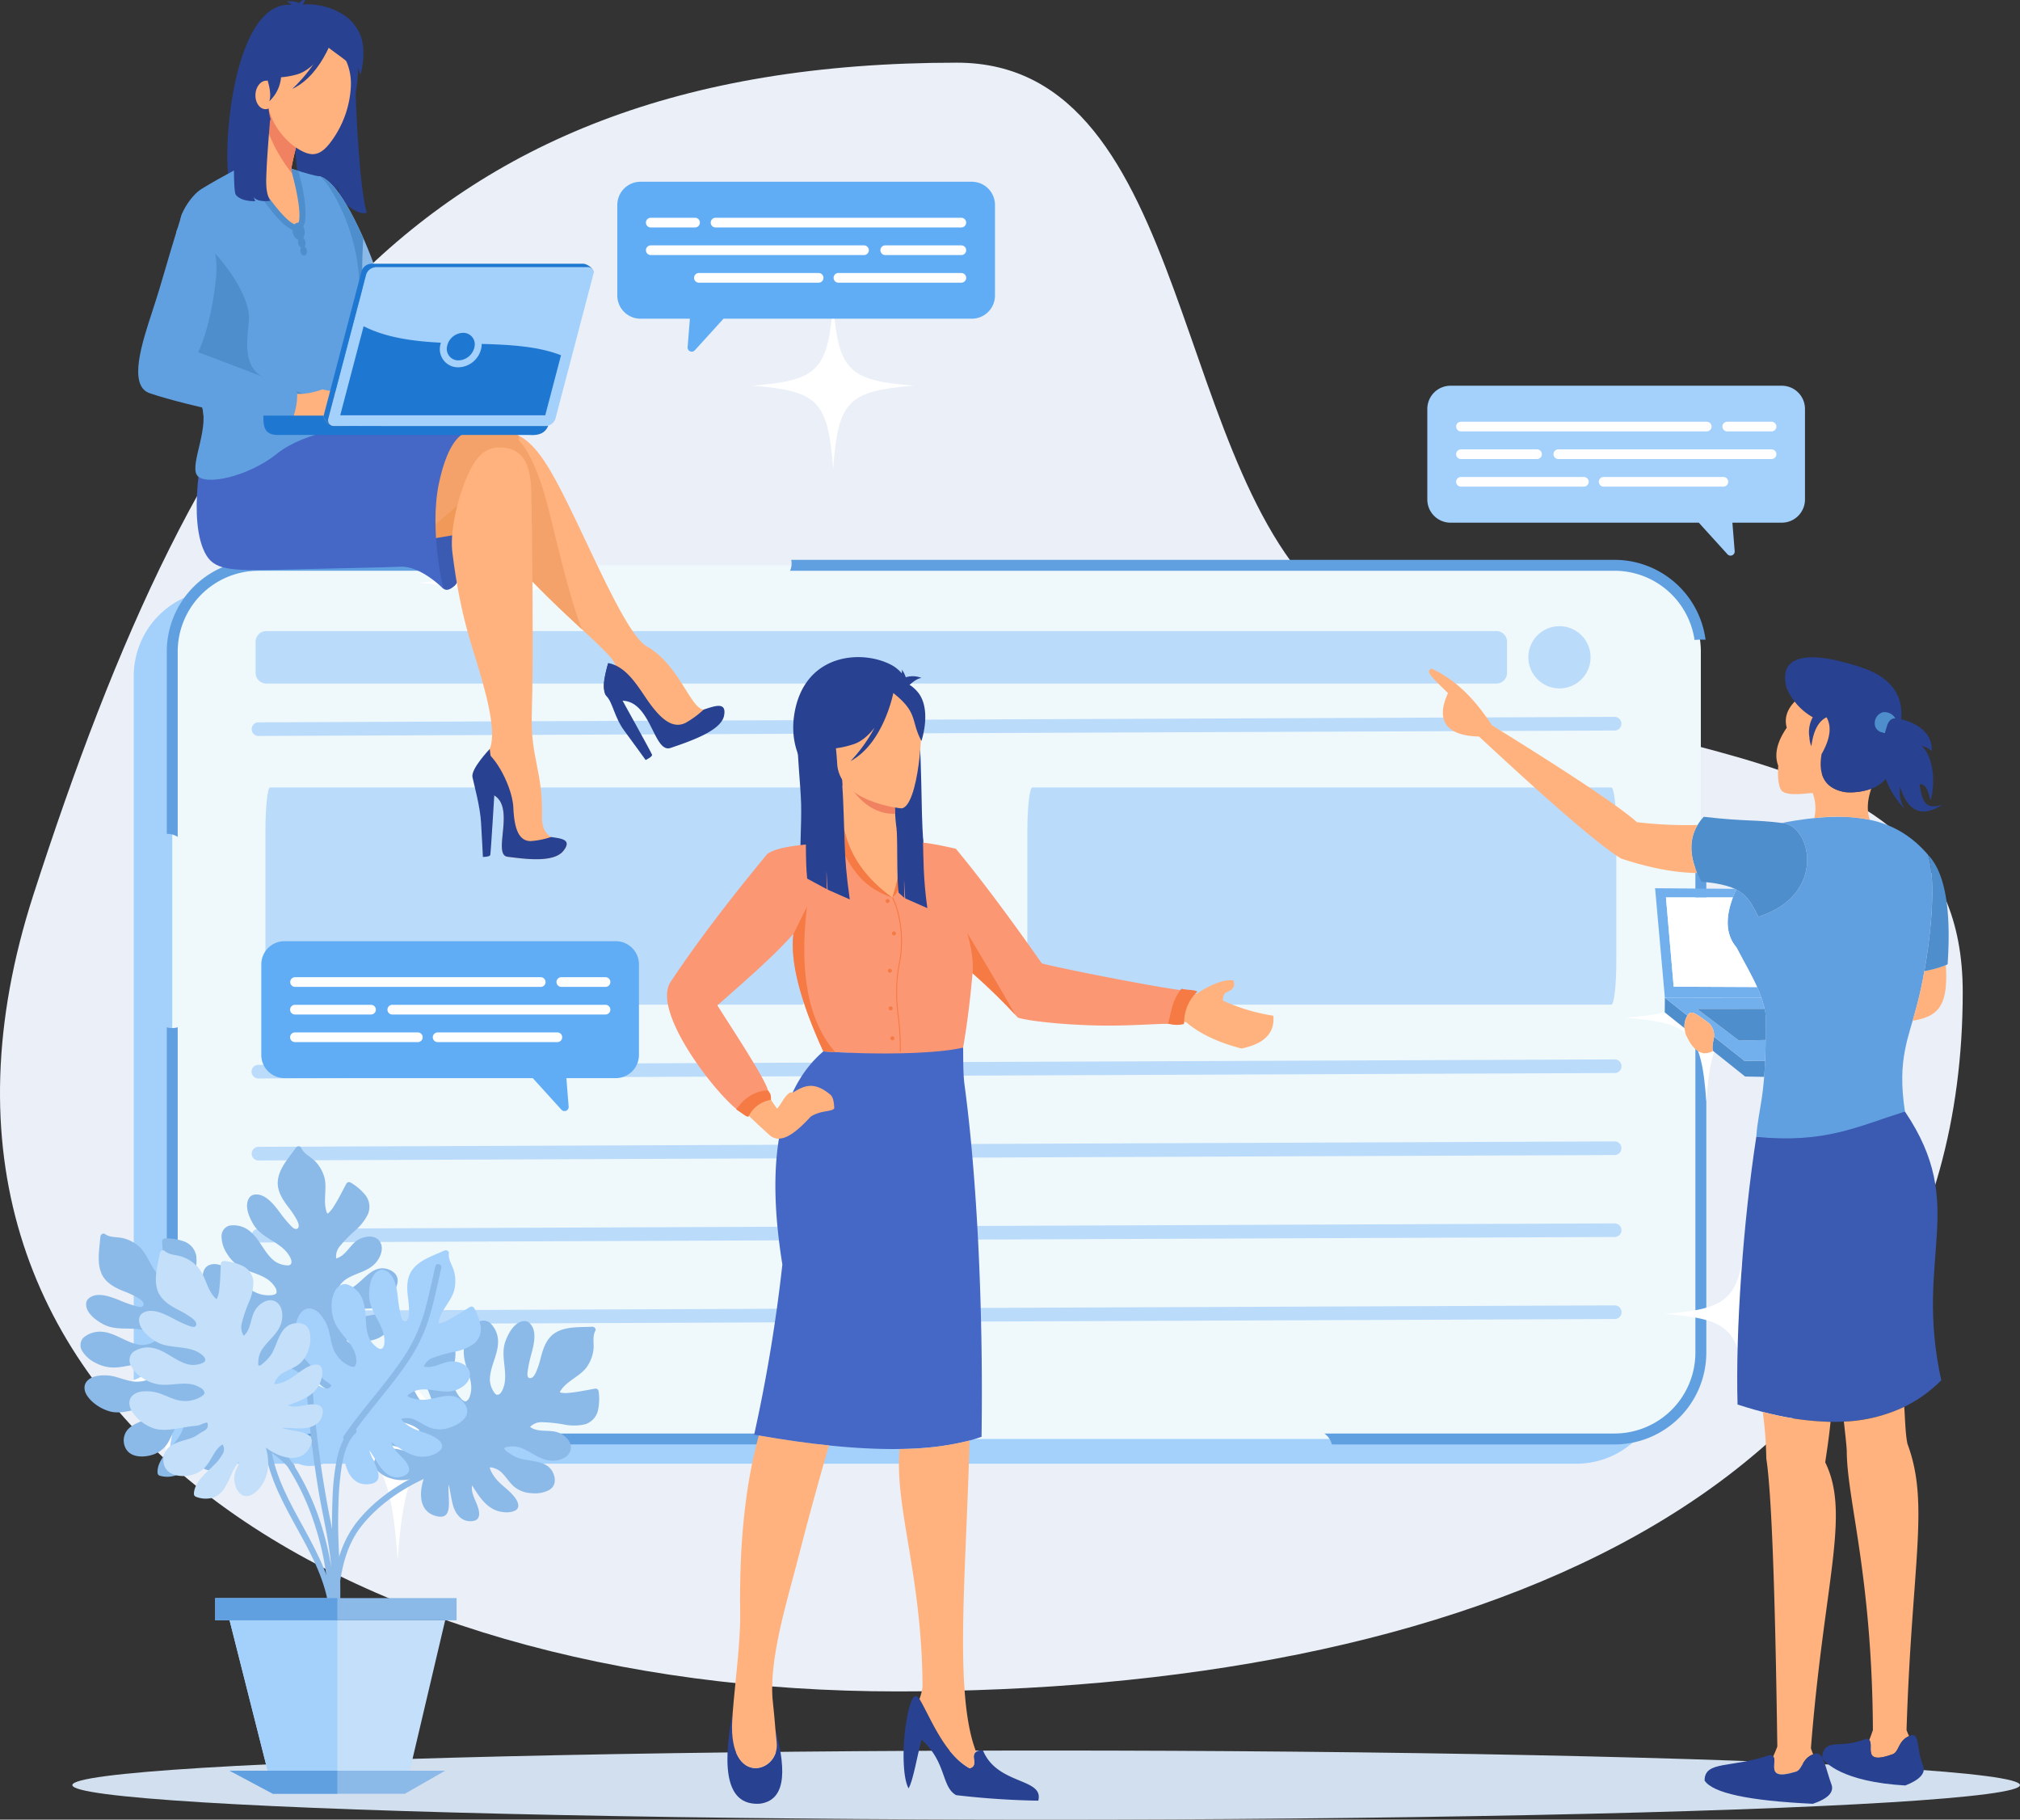 <svg xmlns="http://www.w3.org/2000/svg" width="730.104" height="657.55" viewBox="0 0 730.104 657.55">
  <rect x="0" y="0" width="730.104" height="657.55" fill="#333333" stroke="none"/>
  <g id="service-plan-service-image" transform="translate(-3215.224 -505.399)">
    <g id="グループ_237" data-name="グループ 237">
      <g id="グループ_235" data-name="グループ 235">
        <ellipse id="楕円形_2" data-name="楕円形 2" cx="351.976" cy="12.488" rx="351.976" ry="12.488" transform="translate(3241.375 1137.973)" fill="#d2dfee"/>
      </g>
      <g id="グループ_236" data-name="グループ 236">
        <path id="パス_198" data-name="パス 198" d="M3561.091,528.048c86.409,0,76.546,152.605,138.928,199.12,82.565,61.568,224.609,31.084,224.609,136.744,0,185.488-184.241,252.7-385.018,252.7S3167.52,1013.73,3227.3,828.725,3360.315,528.048,3561.091,528.048Z" fill="#eaeff8" fill-rule="evenodd"/>
      </g>
    </g>
    <g id="グループ_241" data-name="グループ 241">
      <g id="グループ_238" data-name="グループ 238">
        <path id="長方形_22" data-name="長方形 22" d="M31.121,0H521.373a31.121,31.121,0,0,1,31.121,31.121V284.589a31.12,31.12,0,0,1-31.12,31.12H31.124A31.124,31.124,0,0,1,0,284.585V31.121A31.121,31.121,0,0,1,31.121,0Z" transform="translate(3263.564 718.618)" fill="#a4d0fc"/>
      </g>
      <g id="グループ_239" data-name="グループ 239">
        <path id="パス_199" data-name="パス 199" d="M3308.6,709.68h490.249a31.208,31.208,0,0,1,31.121,31.116V994.265a31.209,31.209,0,0,1-31.121,31.12H3308.6a31.209,31.209,0,0,1-31.12-31.12V740.8A31.208,31.208,0,0,1,3308.6,709.68Z" fill="#eff9fc" fill-rule="evenodd"/>
      </g>
      <g id="グループ_240" data-name="グループ 240">
        <path id="パス_200" data-name="パス 200" d="M3308.6,707.7h87a6.644,6.644,0,0,0-1.186,3.946H3308.6a29.238,29.238,0,0,0-29.146,29.147v67.035a6.634,6.634,0,0,0-3.947-1.086V740.8A33.184,33.184,0,0,1,3308.6,707.7Zm-29.146,168.9V994.265a29.238,29.238,0,0,0,29.146,29.15h235.576l-.987.5c-3.452,0-3.756.206-6.684,1.668h-6.775a6.655,6.655,0,0,0-4.533,1.775H3308.6a33.185,33.185,0,0,1-33.093-33.1V876.611a6.771,6.771,0,0,0,3.947-.008Zm414.425,146.812h104.97A29.238,29.238,0,0,0,3828,994.265V818.371a6.667,6.667,0,0,0,3.947-2.019V994.265a33.186,33.186,0,0,1-33.094,33.1H3696.608a6.652,6.652,0,0,0-2.724-3.947ZM3827.7,736.66a29.264,29.264,0,0,0-28.85-25.011H3500.791a6.728,6.728,0,0,0,.416-3.946h297.647a33.207,33.207,0,0,1,32.822,28.87A27.623,27.623,0,0,0,3827.7,736.66Z" fill="#61a0e0" fill-rule="evenodd"/>
      </g>
    </g>
    <g id="グループ_242" data-name="グループ 242">
      <path id="パス_201" data-name="パス 201" d="M3308.61,771.347a2.463,2.463,0,0,1-.012-4.925l490.252-1.969a2.463,2.463,0,0,1,.012,4.925Z" fill="#bbdbfa" fill-rule="evenodd"/>
    </g>
    <g id="グループ_243" data-name="グループ 243">
      <path id="パス_202" data-name="パス 202" d="M3778.872,754.165a11.242,11.242,0,1,0-11.241-11.242A11.263,11.263,0,0,0,3778.872,754.165Z" fill="#bbdbfa" fill-rule="evenodd"/>
    </g>
    <g id="グループ_244" data-name="グループ 244">
      <path id="パス_203" data-name="パス 203" d="M3358.965,973.49c-2.865,39.327-8.666,44.752-46.16,47.782,37.494,3.031,43.3,8.456,46.16,47.784,2.865-39.328,8.666-44.753,46.16-47.784C3367.631,1018.242,3361.83,1012.817,3358.965,973.49Z" fill="#fff" fill-rule="evenodd"/>
    </g>
    <g id="グループ_245" data-name="グループ 245">
      <path id="パス_204" data-name="パス 204" d="M3516.347,614.56c-1.813,24.866-5.483,28.293-29.189,30.208,23.706,1.916,27.376,5.347,29.189,30.212,1.807-24.865,5.478-28.3,29.184-30.212C3521.825,642.853,3518.154,639.426,3516.347,614.56Z" fill="#fff" fill-rule="evenodd"/>
    </g>
    <g id="グループ_246" data-name="グループ 246">
      <path id="パス_205" data-name="パス 205" d="M3846.088,949.978c-1.813,24.866-5.479,28.3-29.189,30.212,23.71,1.915,27.376,5.347,29.189,30.212,1.812-24.865,5.478-28.3,29.184-30.212C3851.566,978.274,3847.9,974.844,3846.088,949.978Z" fill="#fff" fill-rule="evenodd"/>
    </g>
    <g id="グループ_247" data-name="グループ 247">
      <path id="パス_206" data-name="パス 206" d="M3395.6,685.78c-1.812,24.87-5.478,28.3-29.184,30.213,23.706,1.915,27.372,5.346,29.184,30.212,1.813-24.866,5.479-28.3,29.184-30.212C3401.084,714.077,3397.418,710.65,3395.6,685.78Z" fill="#fff" fill-rule="evenodd"/>
    </g>
    <g id="グループ_248" data-name="グループ 248">
      <path id="パス_207" data-name="パス 207" d="M3275.81,976.76c-1.813,24.865-5.479,28.3-29.189,30.212,23.71,1.911,27.376,5.346,29.189,30.208,1.811-24.862,5.478-28.3,29.188-30.208C3281.288,1005.056,3277.621,1001.625,3275.81,976.76Z" fill="#fff" fill-rule="evenodd"/>
    </g>
    <g id="グループ_249" data-name="グループ 249">
      <path id="パス_208" data-name="パス 208" d="M3831.948,842.956c-1.812,24.865-5.478,28.3-29.188,30.212,23.71,1.915,27.376,5.347,29.188,30.208,1.812-24.861,5.479-28.293,29.189-30.208C3837.427,871.252,3833.76,867.821,3831.948,842.956Z" fill="#fff" fill-rule="evenodd"/>
    </g>
    <g id="グループ_250" data-name="グループ 250">
      <path id="長方形_23" data-name="長方形 23" d="M3.848,0h444.62a3.848,3.848,0,0,1,3.848,3.848V15.1a3.848,3.848,0,0,1-3.848,3.848H3.844A3.844,3.844,0,0,1,0,15.1V3.848A3.848,3.848,0,0,1,3.848,0Z" transform="translate(3307.611 733.452)" fill="#bbdbfa"/>
    </g>
    <g id="グループ_251" data-name="グループ 251">
      <path id="パス_209" data-name="パス 209" d="M3308.61,895.119a2.461,2.461,0,0,1-.012-4.922l490.252-1.969a2.46,2.46,0,0,1,.012,4.921Z" fill="#bbdbfa" fill-rule="evenodd"/>
    </g>
    <g id="グループ_252" data-name="グループ 252">
      <path id="パス_210" data-name="パス 210" d="M3308.61,924.749a2.463,2.463,0,0,1-.012-4.925l490.252-1.97a2.463,2.463,0,0,1,.012,4.925Z" fill="#bbdbfa" fill-rule="evenodd"/>
    </g>
    <g id="グループ_253" data-name="グループ 253">
      <path id="パス_211" data-name="パス 211" d="M3308.61,954.375a2.461,2.461,0,0,1-.012-4.921l490.252-1.97a2.461,2.461,0,0,1,.012,4.921Z" fill="#bbdbfa" fill-rule="evenodd"/>
    </g>
    <g id="グループ_254" data-name="グループ 254">
      <path id="パス_212" data-name="パス 212" d="M3308.61,984.005a2.461,2.461,0,0,1-.012-4.921l490.252-1.974a2.463,2.463,0,0,1,.012,4.926Z" fill="#bbdbfa" fill-rule="evenodd"/>
    </g>
    <g id="グループ_255" data-name="グループ 255">
      <path id="パス_213" data-name="パス 213" d="M3312.825,789.962h192.482c.917,0,1.664,7.172,1.664,15.933v46.61c0,8.761-.747,15.931-1.664,15.931H3312.825c-.917,0-1.664-7.17-1.664-15.931V805.9C3311.161,797.134,3311.908,789.962,3312.825,789.962Z" fill="#bbdbfa" fill-rule="evenodd"/>
    </g>
    <g id="グループ_256" data-name="グループ 256">
      <path id="パス_214" data-name="パス 214" d="M3588.352,789.962h209.276c1,0,1.809,7.172,1.809,15.933v46.61c0,8.761-.814,15.931-1.809,15.931H3588.352c-1,0-1.809-7.17-1.809-15.931V805.9C3586.543,797.134,3587.356,789.962,3588.352,789.962Z" fill="#bbdbfa" fill-rule="evenodd"/>
    </g>
    <g id="グループ_295" data-name="グループ 295">
      <g id="グループ_257" data-name="グループ 257">
        <path id="パス_215" data-name="パス 215" d="M3503.457,772.008c-.148,5.854,1.145,17.149,1.326,24.007.19,7.378-.644,18.211-.157,25.572l6.952,4.434c.05-2.7-.016-5.008.133-7.213,0,.809.008,4.112.148,7.39l7.873,4.128c-1.875-19.238-.706-24.068-1.185-47.242C3518.717,781.516,3503.457,772.008,3503.457,772.008Z" fill="#284191" fill-rule="evenodd"/>
      </g>
      <g id="グループ_258" data-name="グループ 258">
        <path id="パス_216" data-name="パス 216" d="M3644,874.832c-34.4-10.586-40.674-.57-49.946-1.846q3.616-8.453,7.258-15.345c18.053,2.807,19.886,7.163,46.482,6.87,4.76-3.262,10-5.388,13.191-4.81q1.318,3.009-2.829,4.4a3.9,3.9,0,0,0-.895,2.906,70.567,70.567,0,0,0,18.189,5.441q.918,9.313-11.505,11.845Q3651.262,881.012,3644,874.832Z" fill="#ffb27d" fill-rule="evenodd"/>
      </g>
      <g id="グループ_259" data-name="グループ 259">
        <path id="パス_217" data-name="パス 217" d="M3479.037,876.978a208.505,208.505,0,0,0,17.06,29.16c1.366-1.461,2.687-4.636,4.624-5.859.767-.482,2,.769,2.815.384,3.905-1.841,8.24-2.369,11.741.252.875.656,1.346,1.944,1.479,5-.15,4.186-3.658,4.987-8.538,3.009-6.531,7.126-10.879,9.442-14.442,6.953q-24.177-21.707-32.012-35.984Q3469.828,873.759,3479.037,876.978Z" fill="#ffb27d" fill-rule="evenodd"/>
      </g>
      <g id="グループ_260" data-name="グループ 260">
        <path id="パス_218" data-name="パス 218" d="M3531.85,761.369s-.162,4.587,1.9,5.483.293,13.875.624,20.547c.438,8.909-.186,17.571.545,26.443l7.052,5.074c-.042-3.262-.187-6.053-.108-8.72.016.979.145,4.971.4,8.926l7.952,4.665c-2.5-23.169-1.346-24.593-2.6-52.572C3547.727,769.316,3531.85,761.369,3531.85,761.369Z" fill="#284191" fill-rule="evenodd"/>
      </g>
      <g id="グループ_261" data-name="グループ 261">
        <path id="パス_219" data-name="パス 219" d="M3543.656,752.91l-24.019,36.45s-2.749-5.38-5.8-3.452c-4.76,3.006-13.719-7.46-11.584-22,3.39-22.946,25.369-24.007,35.877-17.814A13.875,13.875,0,0,1,3543.656,752.91Z" fill="#284191" fill-rule="evenodd"/>
      </g>
      <g id="グループ_262" data-name="グループ 262">
        <path id="パス_220" data-name="パス 220" d="M3554.213,826.541a40.984,40.984,0,0,1-13.385,7.976c-21.212,8.038-32.123-9.326-37-21.6a18.946,18.946,0,0,1,7.109-3.286c1.556-.405,3.2-.756,4.575-1.012,2.2-2.217,4.817-10.425,4-22.5l1.069.136,17.9,2.37s-.042,5.6.28,10.841c.248,4.1.726,7.976,1.627,8.827,1.386.111,2.22.186,2.22.186l.009.016A111.971,111.971,0,0,1,3554.213,826.541Z" fill="#ffb27d" fill-rule="evenodd"/>
      </g>
      <g id="グループ_263" data-name="グループ 263">
        <path id="パス_221" data-name="パス 221" d="M3538.483,788.629s-.049,5.59.277,10.829c-9.916.351-15.721-8.339-18.182-13.211Z" fill="#f08261" fill-rule="evenodd"/>
      </g>
      <g id="グループ_264" data-name="グループ 264">
        <path id="パス_222" data-name="パス 222" d="M3541.109,797.522s-23.2-2.089-23.334-16.849c-.945-14.577-4.6-24.159,10.292-25.968s18.158,3.559,19.652,8.352S3547.166,796.663,3541.109,797.522Z" fill="#ffb27d" fill-rule="evenodd"/>
      </g>
      <g id="グループ_265" data-name="グループ 265">
        <path id="パス_223" data-name="パス 223" d="M3546.51,755c-3.9-4.169-6.573-3.03-8.023-1.61-13.239-6.217-20.823,4.707-20.823,4.707a27.913,27.913,0,0,1-8.063,17.034s4.434,2.361,14.107-.793c2.956-.966,5.5-3.27,7.621-6a55.046,55.046,0,0,1-8.67,12.081c11.407-6.185,15.081-22.831,15.441-24.586,9.107,7.209,6.213,9.921,10.164,17.327C3548.264,773.155,3552.352,761.22,3546.51,755Z" fill="#284191" fill-rule="evenodd"/>
      </g>
      <g id="グループ_266" data-name="グループ 266">
        <path id="パス_224" data-name="パス 224" d="M3525.921,837.093a.281.281,0,0,1,.561,0,.281.281,0,0,1-.561,0Z" fill="#3a5290" fill-rule="evenodd"/>
      </g>
      <g id="グループ_267" data-name="グループ 267">
        <path id="パス_225" data-name="パス 225" d="M3527.762,837.093a.281.281,0,1,1,.561.009.271.271,0,0,1-.28.268A.275.275,0,0,1,3527.762,837.093Z" fill="#3a5290" fill-rule="evenodd"/>
      </g>
      <g id="グループ_268" data-name="グループ 268">
        <path id="パス_226" data-name="パス 226" d="M3553.49,835.322a1.942,1.942,0,1,1,2.436,1.259A1.941,1.941,0,0,1,3553.49,835.322Z" fill="#699dee" fill-rule="evenodd"/>
      </g>
      <g id="グループ_269" data-name="グループ 269">
        <path id="パス_227" data-name="パス 227" d="M3553.82,835.215a1.941,1.941,0,1,1,2.441,1.263A1.942,1.942,0,0,1,3553.82,835.215Z" fill="#fff" fill-rule="evenodd"/>
      </g>
      <g id="グループ_270" data-name="グループ 270">
        <path id="パス_228" data-name="パス 228" d="M3554.473,834.629a.283.283,0,1,1,.281.276A.28.28,0,0,1,3554.473,834.629Z" fill="#3a5290" fill-rule="evenodd"/>
      </g>
      <g id="グループ_271" data-name="グループ 271">
        <path id="パス_229" data-name="パス 229" d="M3556.31,834.629a.285.285,0,0,1,.286-.281.281.281,0,0,1,.28.281.273.273,0,0,1-.28.276A.277.277,0,0,1,3556.31,834.629Z" fill="#3a5290" fill-rule="evenodd"/>
      </g>
      <g id="グループ_272" data-name="グループ 272">
        <path id="パス_230" data-name="パス 230" d="M3519.777,802.567c-4,2.3-5.226,6.085-7.93,7.489-7.849.743-15.589,1.346-19.272,3.9q-21.613,26.127-34.915,46.193c-7.34,10.859,17.39,41.913,24.705,46.718l10.329-6.819c1.73-1.14-15.783-27.327-18.169-31.364,10.367-9.1,20.845-18.252,27.475-25.836q-1.841,14.93,10.813,42.481,44.035,2.868,50.52-1.39,2.143-12.318,3.4-26.877a209.585,209.585,0,0,1,16.374,16.064c3.856,1.267,17.1,2.645,29.449,2.856,11.2.2,21.6-.73,24.766-.582,3.794.182,2.791-1.99,3.8-3.187,2.39-2.84,2-6.61,3.22-8.884-2.981.516-48.406-8.472-52.584-9.822q-17.979-25.638-31.047-41.4-10.143-2.364-15.139-2.472a16.825,16.825,0,0,0-6.333-4.323c1.631,8.976,1.3,16.138-1.495,24.465C3524.926,820.377,3521.371,810.989,3519.777,802.567Z" fill="#fc9774" fill-rule="evenodd"/>
      </g>
      <g id="グループ_273" data-name="グループ 273">
        <path id="パス_231" data-name="パス 231" d="M3498,962.347q-9.129-56.563,14.809-77.017c24.792,1.614,43.584.384,50.52-1.39.074,2.654-.058,9.28.5,13.383,4.315,31.794,6.866,78.8,6.164,127.281q-26.244,9.216-82.189-.776A578.416,578.416,0,0,0,3498,962.347Z" fill="#4567c6" fill-rule="evenodd"/>
      </g>
      <g id="グループ_274" data-name="グループ 274">
        <path id="パス_232" data-name="パス 232" d="M3545.576,809.635a39.832,39.832,0,0,1,2.411,10.965,45.932,45.932,0,0,0-3.823-2.82c-4.4,10.829-5,10.359-6.416,12,2.151-7.216,4.538-15.031,1.495-24.465A16.825,16.825,0,0,1,3545.576,809.635Z" fill="#f57a44" fill-rule="evenodd"/>
      </g>
      <g id="グループ_275" data-name="グループ 275">
        <path id="パス_233" data-name="パス 233" d="M3519.777,802.567c1.594,8.422,5.149,17.81,17.971,27.21-7.662-2.72-12.381-6.5-17.178-15.353q-1.2,4.5-3.013,10.5a26.463,26.463,0,0,1-5.71-14.871C3514.551,808.652,3515.781,804.871,3519.777,802.567Z" fill="#f57a44" fill-rule="evenodd"/>
      </g>
      <g id="グループ_276" data-name="グループ 276">
        <path id="パス_234" data-name="パス 234" d="M3495.481,1130.211c4.5,16.795,2.981,25.741-5.5,26.967-11.263.813-14.323-10.317-9.9-33.255-.1,1.251-.174,2.407-.219,3.439-1.247,24.024,17.389,18.649,16.088,7.584C3495.766,1133.406,3495.621,1131.825,3495.481,1130.211Z" fill="#284191" fill-rule="evenodd"/>
      </g>
      <g id="グループ_277" data-name="グループ 277">
        <path id="パス_235" data-name="パス 235" d="M3495.947,1134.946c1.3,11.065-17.335,16.44-16.088-7.584.045-1.032.12-2.188.219-3.439.764-9.788,2.832-25.46,2.68-35.34q-.6-37.867,6.728-64.458,13.555,2.373,25.337,3.592-6.372,22.134-11.048,40.488c-3.827,15.032-10.965,37.268-9.177,52.531.383,3.274.619,6.436.883,9.475C3495.621,1131.825,3495.766,1133.406,3495.947,1134.946Z" fill="#ffb27d" fill-rule="evenodd"/>
      </g>
      <g id="グループ_278" data-name="グループ 278">
        <path id="パス_236" data-name="パス 236" d="M3570.475,1137.845c-6.5.35-.566,5.408-4.8,6.543-9.256-5.058-14.379-18.851-18.071-24.94-1.944-3.208-3.352.871-4.31,5.433-2.06,9.8-1.994,22.735.331,26.761,1.692-2.948,3.145-12.023,4.686-17.567,9.083,8.075,7.1,16.981,12.484,20.015a292.93,292.93,0,0,0,29.7,2C3592.657,1147.753,3575.6,1150.568,3570.475,1137.845Z" fill="#284191" fill-rule="evenodd"/>
      </g>
      <g id="グループ_279" data-name="グループ 279">
        <path id="パス_237" data-name="パス 237" d="M3565.653,1025.942c-1.234,48.448-5.7,91.623,2.382,112.505-2.246,1.45,1.111,5.012-2.357,5.941-9.256-5.058-14.379-18.851-18.071-24.94a.9.9,0,0,0-.062-.1,18.484,18.484,0,0,0,1.111-4.447c-.161-40.186-10.21-64.969-8.269-85.892A104.164,104.164,0,0,0,3565.653,1025.942Z" fill="#ffb27d" fill-rule="evenodd"/>
      </g>
      <g id="グループ_280" data-name="グループ 280">
        <path id="パス_238" data-name="パス 238" d="M3637.4,875.286c1.358-4.624,1.235-7.906,4.822-12.593,2.419.541,4.323.289,5.784,1.016a15.389,15.389,0,0,0-4.789,11.4c-.041.116-.087.228-.128.343A11,11,0,0,1,3637.4,875.286Z" fill="#f57a44" fill-rule="evenodd"/>
      </g>
      <g id="グループ_281" data-name="グループ 281">
        <path id="パス_239" data-name="パス 239" d="M3492.781,899.417c1.218,1.449,1,1.8,1.14,3.476,0,.029-.058.012-.087.016a10.721,10.721,0,0,0-7.89,5.718c-.483.867-1.614-.351-4.62-2.332C3484.734,901.551,3488.521,899.619,3492.781,899.417Z" fill="#f57a44" fill-rule="evenodd"/>
      </g>
      <g id="グループ_282" data-name="グループ 282">
        <path id="パス_240" data-name="パス 240" d="M3537.72,830.038c1.655,3.112,2.642,7.9,2.98,11.353a43.034,43.034,0,0,1-.664,12.538,49.988,49.988,0,0,0-.88,8.835,64.632,64.632,0,0,0,.549,9.731,88.742,88.742,0,0,1,.748,12.69v.166a.174.174,0,0,0,.169.17.179.179,0,0,0,.178-.17v-.166a88.869,88.869,0,0,0-.756-12.74,65.338,65.338,0,0,1-.545-9.676,49.761,49.761,0,0,1,.875-8.774,43.158,43.158,0,0,0,.665-12.638c-.339-3.484-1.346-8.335-3.014-11.485a.173.173,0,0,0-.231-.069A.177.177,0,0,0,3537.72,830.038Z" fill="#f57a44" fill-rule="evenodd"/>
      </g>
      <g id="グループ_283" data-name="グループ 283">
        <path id="パス_241" data-name="パス 241" d="M3504.122,777.627c.05,5.35,1.726,15.63,2.139,21.889.437,6.737-.025,16.662.71,23.371l7.1,3.84c-.045-2.469-.189-4.575-.111-6.6.021.744.149,3.761.4,6.755l8.005,3.525c-2.521-17.521-1.518-21.971-2.782-43.13C3519.7,785.842,3504.122,777.627,3504.122,777.627Z" fill="#284191" fill-rule="evenodd"/>
      </g>
      <g id="グループ_284" data-name="グループ 284">
        <path id="パス_242" data-name="パス 242" d="M3539.317,805.019c.393,6.589-.037,16.39.686,22.962l2.113,1.9c-.041-2.465-.185-4.574-.111-6.593.02.738.149,3.761.4,6.75l8,3.526c-1.511-10.5-1.411-18.5-1.589-25.052Z" fill="#284191" fill-rule="evenodd"/>
      </g>
      <g id="グループ_285" data-name="グループ 285">
        <path id="パス_243" data-name="パス 243" d="M3542.773,754.028q-2.514-1.412-1.689-3.24a8.394,8.394,0,0,1,7.217-.4Q3546.226,750.567,3542.773,754.028Z" fill="#284191" fill-rule="evenodd"/>
      </g>
      <g id="グループ_286" data-name="グループ 286">
        <path id="パス_244" data-name="パス 244" d="M3539.165,753.685q2.043,2.032,3.579.74a8.4,8.4,0,0,0-1.586-7.052Q3541.549,749.423,3539.165,753.685Z" fill="#284191" fill-rule="evenodd"/>
      </g>
      <g id="グループ_287" data-name="グループ 287">
        <path id="パス_245" data-name="パス 245" d="M3500.721,900.279c-1.937,1.223-3.258,4.4-4.624,5.859q-1.128-1.566-2.25-3.225a10.656,10.656,0,0,0-7.9,5.714q3.673,3.512,7.832,7.246a5.062,5.062,0,0,0,3,.97c3-.033,6.627-2.671,11.441-7.923,3.712-2.406,7.63-1.667,8.538-3.009-.133-3.052-.632-4.294-1.479-5-6.151-5.115-9.776-2.927-13.59-.64A1.129,1.129,0,0,0,3500.721,900.279Z" fill="#ffb27d" fill-rule="evenodd"/>
      </g>
      <g id="グループ_288" data-name="グループ 288">
        <path id="パス_246" data-name="パス 246" d="M3536.048,831.714a.72.72,0,1,0-.723-.719A.721.721,0,0,0,3536.048,831.714Z" fill="#f57a44" fill-rule="evenodd"/>
      </g>
      <g id="グループ_289" data-name="グループ 289">
        <path id="パス_247" data-name="パス 247" d="M3538.339,843.439a.723.723,0,1,0-.718-.723A.725.725,0,0,0,3538.339,843.439Z" fill="#f57a44" fill-rule="evenodd"/>
      </g>
      <g id="グループ_290" data-name="グループ 290">
        <path id="パス_248" data-name="パス 248" d="M3536.861,856.914a.72.72,0,0,0,0-1.441.72.72,0,1,0,0,1.441Z" fill="#f57a44" fill-rule="evenodd"/>
      </g>
      <g id="グループ_291" data-name="グループ 291">
        <path id="パス_249" data-name="パス 249" d="M3537.147,870.5a.72.72,0,1,0-.723-.723A.725.725,0,0,0,3537.147,870.5Z" fill="#f57a44" fill-rule="evenodd"/>
      </g>
      <g id="グループ_292" data-name="グループ 292">
        <path id="パス_250" data-name="パス 250" d="M3537.777,881.317a.72.72,0,1,0-.718-.722A.722.722,0,0,0,3537.777,881.317Z" fill="#f57a44" fill-rule="evenodd"/>
      </g>
      <g id="グループ_293" data-name="グループ 293">
        <path id="パス_251" data-name="パス 251" d="M3517.106,885.6q-14.5-16.528-10.234-52.527l-4.889,9.892q-1.77,14.918,10.83,42.366C3514.266,885.425,3515.7,885.508,3517.106,885.6Z" fill="#f57a44" fill-rule="evenodd"/>
      </g>
      <g id="グループ_294" data-name="グループ 294">
        <path id="パス_252" data-name="パス 252" d="M3564.836,842.547q2.465,8.676,1.928,14.541,9.344,8.365,15.4,14.994Q3577.61,863.9,3564.836,842.547Z" fill="#f57a44" fill-rule="evenodd"/>
      </g>
    </g>
    <g id="グループ_317" data-name="グループ 317">
      <g id="グループ_296" data-name="グループ 296">
        <path id="パス_253" data-name="パス 253" d="M3842.859,847.766q-6.3-7.34-.115-20.928c4.281,2.176,5.738,5.445,8.055,9.843,25.266-8.113,18.875-33.6,8.381-33.9,25.682-4.885,41.206-2.1,52.935,11.539,3.955,12.591-.756,42.176-3.782,53.335-3.191,12.89-7.526,20.094-4.595,39.406-13.648,9.827-17.492,20.04-53.728,9.158.8-11.147,3.547-13.864,3.4-40.4C3854.337,867.07,3847.5,856.79,3842.859,847.766Z" fill="#61a0e0" fill-rule="evenodd"/>
      </g>
      <g id="グループ_297" data-name="グループ 297">
        <path id="パス_254" data-name="パス 254" d="M3850.01,916.224c24.845,2.386,36.12-3.583,53.728-9.158,23.153,34.337,3.187,52.048,13.137,97.115q-24.642,24.727-73.632,8.757C3842.472,986.321,3845.258,947.179,3850.01,916.224Z" fill="#3b5bb3" fill-rule="evenodd"/>
      </g>
      <g id="グループ_298" data-name="グループ 298">
        <path id="パス_255" data-name="パス 255" d="M3903.5,1013.775c.338,5.338.441,10.066,1.155,13.385,8.072,21.658,1.586,42.878-.338,103.414.285.764.59,1.494.916,2.184-4.049,1.788-3.546,5.693-5.953,6.564-11.258,4.067-6.6-3.117-8.447-5.119q.756-1.883,1.33-3.658c-.3-55.8-9.417-83.432-9.446-100.8-.108-2.645-.81-8.141-1.032-10.639l.066,0A55.922,55.922,0,0,0,3903.5,1013.775Z" fill="#ffb27d" fill-rule="evenodd"/>
      </g>
      <g id="グループ_299" data-name="グループ 299">
        <path id="パス_256" data-name="パス 256" d="M3910.405,1143.694c-2.53-6-1.317-11.477-4.042-11.337-5.28,1.507-4.47,6.024-7.08,6.965-12.757,4.612-5.069-5.23-9.586-5.61-9.85,4.058-14.8-.769-15.968,6.676.878,1.89,7.439,8.9,30.141,10.217Q3911.554,1147.6,3910.405,1143.694Z" fill="#284191" fill-rule="evenodd"/>
      </g>
      <g id="グループ_300" data-name="グループ 300">
        <path id="パス_257" data-name="パス 257" d="M3876.857,1019.2c-.631,6.209-1.416,10.994-1.927,14.64,9.2,18.727-.422,42.9-5.173,103.282.247.78.519,1.519.813,2.225-4.129,1.593-3.81,5.524-6.255,6.279-11.436,3.538-6.444-3.422-8.2-5.511q.849-1.839,1.5-3.588-1.2-86.245-3.984-104.083a138.467,138.467,0,0,0-1.288-16.832A104.181,104.181,0,0,0,3876.857,1019.2Z" fill="#ffb27d" fill-rule="evenodd"/>
      </g>
      <g id="グループ_301" data-name="グループ 301">
        <path id="パス_258" data-name="パス 258" d="M3877.312,1150.622c-2.25-6.118-2.87-11.639-5.6-11.626-5.346,1.255-4.747,5.805-7.4,6.626-12.96,4.009-4.822-5.462-9.314-6.052-13.921,4.851-23.655,1.936-23.673,9.24q4.353,6.768,39.13,8.409Q3878.281,1154.582,3877.312,1150.622Z" fill="#284191" fill-rule="evenodd"/>
      </g>
      <g id="グループ_302" data-name="グループ 302">
        <path id="パス_259" data-name="パス 259" d="M3850.8,836.681c25.266-8.113,18.875-33.6,8.381-33.9-10.227-1.288-12.625-.446-28.178-2.226q-8.476,9.289-.821,23.459C3845.51,825.3,3847.009,829.484,3850.8,836.681Z" fill="#4f8ecc" fill-rule="evenodd"/>
      </g>
      <g id="グループ_303" data-name="グループ 303">
        <path id="パス_260" data-name="パス 260" d="M3828.789,803.512A151.331,151.331,0,0,1,3806.9,802.5q-9.641-8.516-52.443-35.018c-6.564-10.016-13.262-16.473-21.787-20.465-2.088.9-.862,2.324,5.929,8.843-4.545,9.707-.826,15.42,11.2,15.692q40.259,37.455,51.386,44.1,15.224,5.042,27.472,5.235Q3824.365,810.881,3828.789,803.512Z" fill="#ffb27d" fill-rule="evenodd"/>
      </g>
      <g id="グループ_304" data-name="グループ 304">
        <path id="パス_261" data-name="パス 261" d="M3906.524,874.254c9.773-1.565,12.853-5.908,12-20.1a45.623,45.623,0,0,1-7.753,2.159c-.81,4.571-1.676,8.542-2.436,11.345C3908.011,868.969,3906.863,873.04,3906.524,874.254Z" fill="#ffb27d" fill-rule="evenodd"/>
      </g>
      <g id="グループ_305" data-name="グループ 305">
        <path id="パス_262" data-name="パス 262" d="M3910.769,856.315a38.708,38.708,0,0,0,7.092-1.886q.706-.273,1.3-.57,2.057-30.035-7.051-39.534C3915.074,823.75,3913.18,842.7,3910.769,856.315Z" fill="#4f8ecc" fill-rule="evenodd"/>
      </g>
      <g id="グループ_306" data-name="グループ 306">
        <path id="パス_263" data-name="パス 263" d="M3882.167,791.647q19.781,1.1,19.4-21.893a27.2,27.2,0,0,0,.81-4.43q1.2-12.856-12.947-18.256c-22.063-7.646-31.55-4.323-28.462,6.964a22.328,22.328,0,0,0,9.455,10.549,11.23,11.23,0,0,0-1.194,7.361,8.311,8.311,0,0,0,.7,3.088q1.016-8.261,5.47-10.449,2.912,5.083-1.792,13.335Q3871.577,789.824,3882.167,791.647Z" fill="#284191" fill-rule="evenodd"/>
      </g>
      <g id="グループ_307" data-name="グループ 307">
        <path id="パス_264" data-name="パス 264" d="M3909.019,788.852c2.8-.5,3.26,3.976,4.037,5.672,2.114-7.939.248-16.654-3.324-19.593a7.488,7.488,0,0,1,3.683,1.891c.487-8.98-10.136-11.56-12.935-11.853q-2.13-.218-3.087,2.4-6.033,17.52,6.37,30.448a11.343,11.343,0,0,1-1.792-8.059q4.262,13.494,15.226,6.47C3911.148,798.054,3910.066,795.193,3909.019,788.852Z" fill="#284191" fill-rule="evenodd"/>
      </g>
      <g id="グループ_308" data-name="グループ 308">
        <path id="パス_265" data-name="パス 265" d="M3900.274,764.981a4.469,4.469,0,0,0-4.57-2.188c-3.307,1.032-3.773,5.421-1.366,6.787a4.343,4.343,0,0,0,2.163.731q.378-1.455.892-2.944Q3898.3,764.9,3900.274,764.981Z" fill="#4f8ecc" fill-rule="evenodd"/>
      </g>
      <g id="グループ_309" data-name="グループ 309">
        <path id="パス_266" data-name="パス 266" d="M3891.026,801.642q-1.633-4.991.545-11.234a22.3,22.3,0,0,1-9.4,1.239q-10.59-1.827-8.559-13.731,4.707-8.256,1.792-13.335-4.452,2.191-5.47,10.449a8.311,8.311,0,0,1-.7-3.088,11.23,11.23,0,0,1,1.194-7.361,21.882,21.882,0,0,1-6.54-5.652q-4.248,4.422-2.865,9.433-5.339,7.767-3.088,13.727-.36,6.3.995,8.682c1.436,2.527,8.855,1.338,11.443,1.173a15.537,15.537,0,0,1,.6,9.079A64.607,64.607,0,0,1,3891.026,801.642Z" fill="#ffb27d" fill-rule="evenodd"/>
      </g>
      <g id="グループ_310" data-name="グループ 310">
        <path id="パス_267" data-name="パス 267" d="M3816.97,865.931l-.05,5.3,7.168,5.717a7.144,7.144,0,0,1,1.035-4.549l-8.153-6.465Zm17.414,19.23,11.589,9.248,6.89.128c.136-1.742.256-3.679.346-5.851l-7.435.08-11.036-8.749a7.922,7.922,0,0,1-.164,1.086Q3833.891,884.094,3834.384,885.161Z" fill="#4f8ecc" fill-rule="evenodd"/>
      </g>
      <g id="グループ_311" data-name="グループ 311">
        <path id="パス_268" data-name="パス 268" d="M3816.97,865.931l8.153,6.465a6.632,6.632,0,0,1,.45-.624c1.218-1.275,3.147.306,6.965,3.06a6.031,6.031,0,0,1,2.2,5.185l11.036,8.749,7.435-.08c.092-2.229.157-4.7.19-7.489l-9.639.228-15.2-11.465h24.457a30.554,30.554,0,0,0-1.157-4.029Z" fill="#71afed" fill-rule="evenodd"/>
      </g>
      <g id="グループ_312" data-name="グループ 312">
        <path id="パス_269" data-name="パス 269" d="M3828.563,869.96l15.2,11.465,9.639-.228c.017-1.675.021-3.463.009-5.375a18.605,18.605,0,0,0-.388-5.862Z" fill="#4f8ecc" fill-rule="evenodd"/>
      </g>
      <g id="グループ_313" data-name="グループ 313">
        <path id="パス_270" data-name="パス 270" d="M3816.97,865.931h34.893c-.449-1.276-.978-2.56-1.556-3.848l-30.155-.132-2.786-32.244h24.185c.346-.933.747-1.891,1.193-2.869-.165-.087-.335-.169-.508-.248l-28.8-.214Z" fill="#71afed" fill-rule="evenodd"/>
      </g>
      <g id="グループ_314" data-name="グループ 314">
        <path id="パス_271" data-name="パス 271" d="M3820.152,861.951l30.155.132c-2.184-4.855-5.094-9.747-7.448-14.317q-5.622-6.541-1.308-18.059h-24.185Z" fill="#fff" fill-rule="evenodd"/>
      </g>
      <g id="グループ_315" data-name="グループ 315">
        <path id="パス_272" data-name="パス 272" d="M3834.384,885.165q-5.847,3.233-9.908-6.077-1.221-4.446,1.1-7.316c1.218-1.275,3.147.306,6.965,3.06a6.1,6.1,0,0,1,2.036,6.271C3834.119,883.1,3834.054,884.451,3834.384,885.165Z" fill="#ffb27d" fill-rule="evenodd"/>
      </g>
      <g id="グループ_316" data-name="グループ 316">
        <path id="パス_273" data-name="パス 273" d="M3892.909,785.8a45.9,45.9,0,0,1,2.139-15.824,5.249,5.249,0,0,0,1.453.334,28.064,28.064,0,0,0,.317,16.51,13.671,13.671,0,0,1-5.247,3.587,22.3,22.3,0,0,1-9.4,1.239q-6.942-1.2-8.46-6.725Q3881,794.273,3892.909,785.8Z" fill="#284191" fill-rule="evenodd"/>
      </g>
    </g>
    <g id="グループ_363" data-name="グループ 363">
      <g id="グループ_318" data-name="グループ 318">
        <path id="パス_274" data-name="パス 274" d="M3322.172,531.929s-3.666,23.879-4.326,33.234c-.335,4.706-.81,8.488,2.146,11.654,0,0-7.365.719-9.867-1.325a6.922,6.922,0,0,0,.945,1.446s-8.236.3-11.637-2.275c-5.161-3.489-1.748-72.947,23.028-67.228,0,0,22.855-1.945,21.051,20.477.385,26.637,2.523,49.611,4.306,54.252-2.572,1.47-8.781-3.369-9.548-5.491-.678-1.878-1.053-4.067-1.252-4.624,0,0,.813,6.436,1.185,6.833,0,0-9.235-1.045-13.186-4.026S3321.041,536.557,3322.172,531.929Z" fill="#284191" fill-rule="evenodd"/>
      </g>
      <g id="グループ_319" data-name="グループ 319">
        <path id="パス_275" data-name="パス 275" d="M3316.814,541.077s-4.86-7.687-6.033-14.267c-.83-4.7,1.557-22.092,19.045-19.594a23.8,23.8,0,0,1,9.859,3.728c3.8,2.568,9.277,8.1,3.146,23.285l-1.594,5.131Z" fill="#284191" fill-rule="evenodd"/>
      </g>
      <g id="グループ_320" data-name="グループ 320">
        <path id="パス_276" data-name="パス 276" d="M3330.606,569.073c7.156,1.6,16.188,21.488,20.61,34.225,5.627,13.388,6.948,48.608,3.679,49.765,6.035,15.217-29.606.557-27.963.4S3330.606,569.073,3330.606,569.073Z" fill="#8bbae9" fill-rule="evenodd"/>
      </g>
      <g id="グループ_321" data-name="グループ 321">
        <path id="パス_277" data-name="パス 277" d="M3346.547,591.445c-4.678-10.606-10.8-21.22-15.941-22.372,0,0-.181,7.534-.483,18.1,1.979,23.367,5.33,57.7,6.177,66.361C3377.295,653.748,3342.071,657.146,3346.547,591.445Z" fill="#4f8ecc" fill-rule="evenodd"/>
      </g>
      <g id="グループ_322" data-name="グループ 322">
        <path id="パス_278" data-name="パス 278" d="M3304.3,564.667s-8.665,4.352-16.249,9.017c-4.233,2.6-8.609,10.515-7.391,11.915.834.958,3.192-.677,2.552-.355-5.306,2.708,7.885,76.934,12.373,80.336s43.977.586,48.472-3.7-3.452-17.443.442-43.783-11.87-49.075-13.893-49.025-15.238-4.406-15.238-4.406Z" fill="#61a0e0" fill-rule="evenodd"/>
      </g>
      <g id="グループ_323" data-name="グループ 323">
        <path id="パス_279" data-name="パス 279" d="M3295.585,665.58c4.483,3.4,32.743,3.476,44.772-.265,1.36-.424,7.523-2.877,7.667-5.189-1.453-.272-7.215.421-9.553-.115-8.141-1.871-12.62-11.948-12.62-11.948s-4.48-1.615-14.5-5.855-5.9-17.1-6.131-22.756-6.4-19.825-24.561-33.853l-1.7,3.34C3277.667,601.84,3291.432,662.43,3295.585,665.58Z" fill="#4f8ecc" fill-rule="evenodd"/>
      </g>
      <g id="グループ_324" data-name="グループ 324">
        <path id="パス_280" data-name="パス 280" d="M3312.635,534.2l-8.83,32.276s14.92,23.3,19.023,21.225-2.291-18.934-2.291-21.225,6.395-25.939,6.395-25.939Z" fill="#ffb27d" fill-rule="evenodd"/>
      </g>
      <g id="グループ_325" data-name="グループ 325">
        <path id="パス_281" data-name="パス 281" d="M3320.843,568.127a8.653,8.653,0,0,1-.306-1.647c0-2.291,6.395-25.939,6.395-25.939l-14.3-6.337-2.922,10.68A55.715,55.715,0,0,0,3320.843,568.127Z" fill="#f08261" fill-rule="evenodd"/>
      </g>
      <g id="グループ_326" data-name="グループ 326">
        <path id="パス_282" data-name="パス 282" d="M3342.034,536.792a36.48,36.48,0,0,1-6.522,18.9c-4.389,6.333-7.626,6.795-13.307,3.01-4.908-3.266-10.746-10.747-10.214-18.545-1.466-11.267,4.488-21.328,13.306-22.48S3342.666,525.451,3342.034,536.792Z" fill="#ffb27d" fill-rule="evenodd"/>
      </g>
      <g id="グループ_327" data-name="グループ 327">
        <path id="パス_283" data-name="パス 283" d="M3383.084,662.05c17.133-2.6,22.958-1.779,33.444,17.736s24.445,54.653,32.471,59.194c12.088,6.833,16.093,23.59,21.06,22.839s8.157,1.436,2.757,5.928-14.124,8.311-17.1,7.514-5.3-13.682-13.087-17.868-5.45-7.621-4.938-11.32-22.736-20.742-40.265-41.933c-10.705-12.951-16.221-21.5-17.038-29.246A20.321,20.321,0,0,1,3383.084,662.05Z" fill="#ffb27d" fill-rule="evenodd"/>
      </g>
      <g id="グループ_328" data-name="グループ 328">
        <path id="パス_284" data-name="パス 284" d="M3425.562,732.82c-3.98-10.1-7.972-26.76-11.721-42.036-5.338-21.728-10.933-26.885-14.475-29.2-4.281-1.077-9.354-.581-16.282.467a20.321,20.321,0,0,0-2.7,12.844c.817,7.749,6.333,16.3,17.038,29.246C3406.648,715.295,3417.466,725.3,3425.562,732.82Z" fill="#f4a269" fill-rule="evenodd"/>
      </g>
      <g id="グループ_329" data-name="グループ 329">
        <path id="パス_285" data-name="パス 285" d="M3388.3,679.225s-4.558,34.4-8.806,37.9c-3.035,2.5-5.186,2.667-7.307-7.592s3.3-48.552,3.3-48.552Z" fill="#3b5bb3" fill-rule="evenodd"/>
      </g>
      <g id="グループ_330" data-name="グループ 330">
        <path id="パス_286" data-name="パス 286" d="M3384.669,697.844l-42.193,7.089,23.821-34.159,18.129-3.691,10.87,2.5Z" fill="#f09959" fill-rule="evenodd"/>
      </g>
      <g id="グループ_331" data-name="グループ 331">
        <path id="パス_287" data-name="パス 287" d="M3296.964,663.429c-14.97,26.864-4.739,43.939,13.45,45.677s46.916-1.581,63.661-15.494,30.485-28.623,28.57-30.819S3296.964,663.429,3296.964,663.429Z" fill="#f4a269" fill-rule="evenodd"/>
      </g>
      <g id="グループ_332" data-name="グループ 332">
        <path id="パス_288" data-name="パス 288" d="M3381.857,683.473c3.064-9.2,6.6-16.254,13.439-16.382,7.2-.132,11.621,3.608,11.931,15.378.363,14.012.859,60.425.211,81.063-.492,15.618,4.062,20.622,3.678,36.9-.289,12.266,12.786,6.069,7.733,12.436-3.472,4.372-13.81,2.939-20.159,2.13-5.661-.719,2.926-17.678-4.905-22.211-6.721-3.89-6.853-10.206-2.609-14.987s.471-18.929-2.358-28.837-7.22-20.618-10.1-44.034C3377.9,698.257,3379.983,689.091,3381.857,683.473Z" fill="#ffb27d" fill-rule="evenodd"/>
      </g>
      <g id="グループ_333" data-name="グループ 333">
        <path id="パス_289" data-name="パス 289" d="M3323.056,567.145c2.415,8.843,2.873,14.272,2.46,17.694a4.845,4.845,0,0,1-1.478,3.328,3.085,3.085,0,0,1-3.356.194c-1.846-.8-4.282-3.022-7.254-6.676h0c-2.4-2.857-5.664-7.8-9.467-13.545l-1.292-1.954,1.99-.887,1.094,1.656c3.765,5.693,7,10.585,9.322,13.351l.008.012c2.763,3.39,4.93,5.409,6.461,6.074.55.239.938.272,1.16.09a2.941,2.941,0,0,0,.678-1.89c.343-2.833-.45-8.171-2.259-15.412a22.859,22.859,0,0,1-.578-2.82Z" fill="#4f8ecc" fill-rule="evenodd"/>
      </g>
      <g id="グループ_334" data-name="グループ 334">
        <path id="パス_290" data-name="パス 290" d="M3414.377,807.859a29.293,29.293,0,0,1-7.166,1.47c-4.715.157-6.131-5.033-6.445-12.08-.277-6.151-4.744-15.845-9.326-19.771-.086.111-.169.223-.264.326-4.244,4.781-4.112,11.1,2.609,14.987,7.831,4.533-.756,21.492,4.905,22.211,6.349.809,16.687,2.242,20.159-2.13C3422.131,808.735,3418.06,808.4,3414.377,807.859Z" fill="#284191" fill-rule="evenodd"/>
      </g>
      <g id="グループ_335" data-name="グループ 335">
        <path id="パス_291" data-name="パス 291" d="M3469.551,761.815a33.941,33.941,0,0,1-6.457,4.755c-4.707,2.424-9.071-1.432-13.356-7.443-3.745-5.247-7.836-12.9-14.71-14.119-.025.14-.049.28-.083.412-1.622,6.243-3.84,13.046,5.182,13.191,10.515.169,11.341,19.168,17.5,17.055,6.911-2.37,18.228-6.131,19.3-11.643C3477.927,758.817,3473.6,760.506,3469.551,761.815Z" fill="#284191" fill-rule="evenodd"/>
      </g>
      <g id="グループ_336" data-name="グループ 336">
        <path id="パス_292" data-name="パス 292" d="M3392.236,776.05s-6.878,7.183-6.246,10.168,2.745,10.536,3.1,16.353.673,12.493.673,12.493,2.472,0,2.667-.707,1.577-23.639,1.577-23.639Z" fill="#284191" fill-rule="evenodd"/>
      </g>
      <g id="グループ_337" data-name="グループ 337">
        <path id="パス_293" data-name="パス 293" d="M3435.028,745.012s-2.948,9.615-.624,11.923,2.821,7.588,6.457,12.505,7.721,10.6,7.721,10.6,2.514-1.2,2.32-1.912-11.717-21.439-11.717-21.439Z" fill="#284191" fill-rule="evenodd"/>
      </g>
      <g id="グループ_338" data-name="グループ 338">
        <path id="パス_294" data-name="パス 294" d="M3289.756,660.98s-6.944,28.5-1.115,42.726c2.947,7.2,7.377,8.039,25.506,7.6,17.595-.43,39.777-.83,45.735-1.111,7.427-.425,15.609,7.98,15.609,7.98s-5.189-21.022-1.651-38,9.244-18.12,9.244-18.12l-7.593-1.07Z" fill="#4567c6" fill-rule="evenodd"/>
      </g>
      <g id="グループ_339" data-name="グループ 339">
        <path id="パス_295" data-name="パス 295" d="M3287.744,651.126c3.8,8.059-4.087,21.972-1.324,25.977s18.582.561,28.948-7.779,29.986-10.18,29.986-10.18Z" fill="#61a0e0" fill-rule="evenodd"/>
      </g>
      <g id="グループ_340" data-name="グループ 340">
        <path id="パス_296" data-name="パス 296" d="M3327.435,658.7c2.408,1.069,12.94,1.1,16.7.272s.941-6.106-.48-7.6-8.046-1.656-8.652-2.267,3.942-.487,4.393-1.284-4.951-.958-7.6-1.713c-1.07.392-5.979,2.077-9.747,1.527-.116,2.366.189,5.582-1.074,9.2C3322.453,657.41,3326.424,658.252,3327.435,658.7Z" fill="#ffb27d" fill-rule="evenodd"/>
      </g>
      <g id="グループ_341" data-name="グループ 341">
        <path id="パス_297" data-name="パス 297" d="M3288.368,652.658a12.834,12.834,0,0,1,.392,2.7c.418.049,1.276.074,1.693.124,1.631.2,3.258.388,4.86.574.882.1,1.758.2,2.621.293,11,1.222,20.407,1.99,21.468,1.089-8.348-1.271-8.678-1.552-9.343-1.6C3301.984,655.288,3295.159,653.475,3288.368,652.658Z" fill="#61a0e0" fill-rule="evenodd"/>
      </g>
      <g id="グループ_342" data-name="グループ 342">
        <path id="パス_298" data-name="パス 298" d="M3335.3,515.89c10.862,6.37,7.443,10.709,10.255,16.493,0,0,3.261-11.193-1.837-17.36C3338.315,508.471,3335.3,515.89,3335.3,515.89Z" fill="#284191" fill-rule="evenodd"/>
      </g>
      <g id="グループ_343" data-name="グループ 343">
        <path id="パス_299" data-name="パス 299" d="M3336.766,515.349s-4.293,16.815-15.94,22.194c0,0,11.647-10.329,12.637-21.431S3336.766,515.349,3336.766,515.349Z" fill="#284191" fill-rule="evenodd"/>
      </g>
      <g id="グループ_344" data-name="グループ 344">
        <path id="パス_300" data-name="パス 300" d="M3339.562,515.291q-2.163-1.016-3,.421a6.929,6.929,0,0,0,3.2,5.053Q3338.889,519.278,3339.562,515.291Z" fill="#284191" fill-rule="evenodd"/>
      </g>
      <g id="グループ_345" data-name="グループ 345">
        <path id="パス_301" data-name="パス 301" d="M3323.419,510.915q2.849-.8,2.473-2.824a8.614,8.614,0,0,0-7.1-2.151Q3320.816,506.621,3323.419,510.915Z" fill="#284191" fill-rule="evenodd"/>
      </g>
      <g id="グループ_346" data-name="グループ 346">
        <path id="パス_302" data-name="パス 302" d="M3337.414,513.5s-6.015,16.06-15.242,18.43-13.244-.1-13.244-.1a26.154,26.154,0,0,0,8.546-15.445S3332.881,505.853,3337.414,513.5Z" fill="#284191" fill-rule="evenodd"/>
        <path id="パス_303" data-name="パス 303" d="M3314.786,533.419c-4.112,0-6.019-1.148-6.1-1.2l-.554-.343.508-.4a25.89,25.89,0,0,0,8.38-15.152l.03-.2.165-.111c.342-.236,8.484-5.756,14.76-5.756a6.267,6.267,0,0,1,5.829,3.01l.111.186-.074.206c-.252.665-6.209,16.308-15.557,18.711A30.289,30.289,0,0,1,3314.786,533.419Zm-5.024-1.7a14,14,0,0,0,5.024.789,29.4,29.4,0,0,0,7.271-1.02c8.335-2.143,14.107-16.068,14.849-17.943a5.385,5.385,0,0,0-4.928-2.369c-5.529,0-12.9,4.7-14.083,5.482A26.567,26.567,0,0,1,3309.762,531.718Z" fill="#284191"/>
      </g>
      <g id="グループ_347" data-name="グループ 347">
        <path id="パス_304" data-name="パス 304" d="M3312.8,549.182c.078-.269.144-.525.211-.781a19.3,19.3,0,0,1-.62-7.893c-2.234-1.966-7.06-.289-11.147.957-1.784,16.456-1.767,33.111-.78,34.341,2.06,2.576,7.035,2.279,7.035,2.279a8.376,8.376,0,0,1-.57-1.445c1.515,2.04,5.965,1.321,5.965,1.321-1.792-3.162-1.5-6.944-1.3-11.651C3311.772,562.273,3312.28,555.54,3312.8,549.182Z" fill="#284191" fill-rule="evenodd"/>
      </g>
      <g id="グループ_348" data-name="グループ 348">
        <path id="パス_305" data-name="パス 305" d="M3315.125,539.909c-.153,2.836-1.97,5.049-4.062,4.938s-3.67-2.506-3.518-5.343,1.969-5.049,4.062-4.941S3315.277,537.069,3315.125,539.909Z" fill="#ffb27d" fill-rule="evenodd"/>
      </g>
      <g id="グループ_349" data-name="グループ 349">
        <path id="パス_306" data-name="パス 306" d="M3310.93,531.417q3.777-2.75,5.908-.3A13.581,13.581,0,0,1,3312.553,542Q3313.693,538.821,3310.93,531.417Z" fill="#284191" fill-rule="evenodd"/>
      </g>
      <g id="グループ_350" data-name="グループ 350">
        <path id="パス_307" data-name="パス 307" d="M3340.272,523.222q1.764-6.59,3.666-3.877a56.406,56.406,0,0,1-.245,19.957Q3343.693,533.544,3340.272,523.222Z" fill="#284191" fill-rule="evenodd"/>
      </g>
      <g id="グループ_351" data-name="グループ 351">
        <path id="パス_308" data-name="パス 308" d="M3329.6,516.538q-2.1-6.491.969-5.252a56.415,56.415,0,0,1,10.648,16.886C3337.5,524.745,3329.07,520.3,3329.6,516.538Z" fill="#284191" fill-rule="evenodd"/>
      </g>
      <g id="グループ_352" data-name="グループ 352">
        <path id="パス_309" data-name="パス 309" d="M3323.791,510.481a2.959,2.959,0,0,1-.967-2.824q1.282-2.75,2.766-2.151Q3324.8,506.187,3323.791,510.481Z" fill="#284191" fill-rule="evenodd"/>
      </g>
      <g id="グループ_353" data-name="グループ 353">
        <path id="パス_310" data-name="パス 310" d="M3322.647,585.9c1.176-.2,2.37,1.016,2.663,2.725s-.421,3.261-1.6,3.464-2.37-1.02-2.663-2.729S3321.471,586.094,3322.647,585.9Z" fill="#4f8ecc" fill-rule="evenodd"/>
      </g>
      <g id="グループ_354" data-name="グループ 354">
        <path id="パス_311" data-name="パス 311" d="M3323.977,591.131c.726-.124,1.461.628,1.638,1.684s-.256,2.007-.982,2.131-1.462-.628-1.644-1.68S3323.25,591.255,3323.977,591.131Z" fill="#4f8ecc" fill-rule="evenodd"/>
      </g>
      <g id="グループ_355" data-name="グループ 355">
        <path id="パス_312" data-name="パス 312" d="M3324.682,594.409c.636-.112,1.28.553,1.441,1.474s-.231,1.767-.867,1.874-1.283-.549-1.441-1.474S3324.042,594.517,3324.682,594.409Z" fill="#4f8ecc" fill-rule="evenodd"/>
      </g>
      <g id="グループ_356" data-name="グループ 356">
        <path id="パス_313" data-name="パス 313" d="M3281.023,582.639c-7.294,23.33-6.16,21.216-10.853,35.608-3.418,10.5-8.835,26.48-.875,29.23,14.2,4.9,48.633,11.766,50.734,9.962,2.477-2.119,2.849-9.483,2.5-10.544s-35.673-14.215-35.673-14.215,4.664-9.091,6.435-26.868S3282.778,580.352,3281.023,582.639Z" fill="#61a0e0" fill-rule="evenodd"/>
      </g>
      <g id="グループ_362" data-name="グループ 362">
        <g id="グループ_357" data-name="グループ 357">
          <path id="パス_314" data-name="パス 314" d="M3427.6,601.952H3351a3.822,3.822,0,0,0-3.464,2.745l-13.632,51.9a2.052,2.052,0,0,0,2.023,2.746h76.608A3.822,3.822,0,0,0,3416,656.6l13.628-51.9A2.05,2.05,0,0,0,3427.6,601.952Z" fill="#a4d0fc" fill-rule="evenodd"/>
        </g>
        <g id="グループ_358" data-name="グループ 358">
          <path id="パス_315" data-name="パス 315" d="M3336.647,638.683l9.251-35.237a3.83,3.83,0,0,1,3.464-2.745h76.6c1.511,0,4.2,1.948,3.753,3.447a2.007,2.007,0,0,0-2.114-2.2H3351a3.822,3.822,0,0,0-3.464,2.745l-13.632,51.9a2.162,2.162,0,0,0,.545,2.213c-1.263-.813-2.465-2.39-2.179-3.459Z" fill="#1e77d1" fill-rule="evenodd"/>
        </g>
        <g id="グループ_359" data-name="グループ 359">
          <path id="パス_316" data-name="パス 316" d="M3335.928,659.342h76.608a2.945,2.945,0,0,0,.838-.124c-1.523,3.951-5.668,3.369-7.286,3.356H3315.27c-4.922-.21-4.8-3.662-4.86-6.989h21.819c-.07,1.057,1.048,2.469,2.221,3.224A2.151,2.151,0,0,0,3335.928,659.342Z" fill="#1e77d1" fill-rule="evenodd"/>
        </g>
        <g id="グループ_360" data-name="グループ 360">
          <path id="パス_317" data-name="パス 317" d="M3346.654,623.292c8.207,4.153,17.922,5.433,27.909,5.945a8.411,8.411,0,0,0-.256,1.1,6.561,6.561,0,0,0,6.589,7.794,8.67,8.67,0,0,0,8.331-7.175,7.334,7.334,0,0,0,.09-1.271c10.372.28,20.391.85,28.677,4.091l-5.7,21.7h-74.1Z" fill="#1e77d1" fill-rule="evenodd"/>
        </g>
        <g id="グループ_361" data-name="グループ 361">
          <path id="パス_318" data-name="パス 318" d="M3382.555,625.674a6.049,6.049,0,0,0-5.759,4.971,4.142,4.142,0,0,0,4.186,4.975,6.055,6.055,0,0,0,5.759-4.975A4.138,4.138,0,0,0,3382.555,625.674Z" fill="#1e77d1" fill-rule="evenodd"/>
        </g>
      </g>
    </g>
    <g id="グループ_366" data-name="グループ 366">
      <g id="グループ_364" data-name="グループ 364">
        <path id="パス_319" data-name="パス 319" d="M3859.225,694.273h-17.848l.826,10.284a1.5,1.5,0,0,1-2.609,1.131l-10.363-11.415H3739.5a8.389,8.389,0,0,1-8.39-8.389V653.169a8.388,8.388,0,0,1,8.39-8.384h119.726a8.387,8.387,0,0,1,8.388,8.389v32.71A8.39,8.39,0,0,1,3859.225,694.273Z" fill="#a4d0fc" fill-rule="evenodd"/>
      </g>
      <g id="グループ_365" data-name="グループ 365">
        <path id="パス_320" data-name="パス 320" d="M3855.525,661.294h-16.009a1.748,1.748,0,0,1,0-3.5h16.009a1.748,1.748,0,0,1,0,3.5Zm-67.835,19.962h-44.418a1.749,1.749,0,0,1,0-3.5h44.418a1.749,1.749,0,0,1,0,3.5Zm50.426,0h-43.262a1.749,1.749,0,0,1,0-3.5h43.262a1.749,1.749,0,1,1,0,3.5Zm-67.344-9.983h-27.5a1.746,1.746,0,0,1,0-3.493h27.5a1.746,1.746,0,1,1,0,3.493Zm84.753,0h-77.061a1.746,1.746,0,1,1,0-3.493h77.061a1.746,1.746,0,1,1,0,3.493Zm-23.42-9.979h-88.833a1.748,1.748,0,0,1,0-3.5H3832.1a1.748,1.748,0,1,1,0,3.5Z" fill="#fefefe" fill-rule="evenodd"/>
      </g>
    </g>
    <g id="グループ_367" data-name="グループ 367">
      <path id="パス_321" data-name="パス 321" d="M3446.732,620.567h17.848l-.826,10.284a1.5,1.5,0,0,0,2.609,1.127l10.363-11.411h89.736a8.39,8.39,0,0,0,8.386-8.389V579.464a8.388,8.388,0,0,0-8.386-8.389h-119.73a8.39,8.39,0,0,0-8.388,8.389v32.714A8.39,8.39,0,0,0,3446.732,620.567Z" fill="#61adf5" fill-rule="evenodd"/>
    </g>
    <g id="グループ_368" data-name="グループ 368">
      <path id="パス_322" data-name="パス 322" d="M3450.435,587.589h16.006a1.746,1.746,0,1,0,0-3.493l-16.006,0a1.749,1.749,0,1,0,0,3.5Zm67.836,19.961h44.414a1.749,1.749,0,1,0,0-3.5h-44.414a1.749,1.749,0,0,0,0,3.5Zm-50.43,0h43.266a1.749,1.749,0,0,0,0-3.5h-43.266a1.749,1.749,0,0,0,0,3.5Zm67.344-9.979h27.5a1.748,1.748,0,1,0,0-3.5h-27.5a1.748,1.748,0,1,0,0,3.5Zm-84.75,0H3527.5a1.748,1.748,0,0,0,0-3.5h-77.063a1.748,1.748,0,1,0,0,3.5Zm23.418-9.982h88.832a1.746,1.746,0,1,0,0-3.493l-88.832,0a1.749,1.749,0,0,0,0,3.5Z" fill="#fefefe" fill-rule="evenodd"/>
    </g>
    <g id="グループ_370" data-name="グループ 370">
      <path id="パス_323" data-name="パス 323" d="M3437.777,894.995h-17.842l.821,10.284a1.5,1.5,0,0,1-2.609,1.131l-10.359-11.415h-89.736a8.39,8.39,0,0,1-8.389-8.389V853.892a8.389,8.389,0,0,1,8.389-8.385h119.725a8.387,8.387,0,0,1,8.39,8.385v32.714A8.388,8.388,0,0,1,3437.777,894.995Z" fill="#61adf5" fill-rule="evenodd"/>
    </g>
    <g id="グループ_371" data-name="グループ 371">
      <path id="パス_324" data-name="パス 324" d="M3434.078,862.017h-16.01a1.747,1.747,0,0,1,0-3.493l16.01,0a1.749,1.749,0,0,1,0,3.5Zm-67.835,19.961h-44.418a1.749,1.749,0,0,1,0-3.5h44.418a1.749,1.749,0,0,1,0,3.5Zm50.43,0h-43.267a1.749,1.749,0,0,1,0-3.5h43.267a1.749,1.749,0,0,1,0,3.5ZM3349.329,872h-27.5a1.748,1.748,0,0,1,0-3.5h27.5a1.748,1.748,0,0,1,0,3.5Zm84.749,0h-77.061a1.748,1.748,0,1,1,0-3.5h77.061a1.748,1.748,0,0,1,0,3.5Zm-23.416-9.982h-88.837a1.747,1.747,0,0,1,0-3.493l88.837,0a1.749,1.749,0,0,1,0,3.5Z" fill="#fefefe" fill-rule="evenodd"/>
    </g>
    <g id="グループ_388" data-name="グループ 388">
      <g id="グループ_373" data-name="グループ 373">
        <path id="パス_325" data-name="パス 325" d="M3404.272,1075.975a42.032,42.032,0,0,0,.284,4.546A42.032,42.032,0,0,1,3404.272,1075.975Z" fill="#ecece9" fill-rule="evenodd"/>
      </g>
      <g id="グループ_374" data-name="グループ 374">
        <path id="パス_326" data-name="パス 326" d="M3347.083,937.019a19.2,19.2,0,0,0-5.165-4.306,1.106,1.106,0,0,0-1.506.417c-1.471,2.733-2.828,5.536-4.509,8.145a10.151,10.151,0,0,1-2.039,2.51c-.046.033-.223.116-.3.161l-.034-.045a2.592,2.592,0,0,1-.293-.661c-1.308-4.016.277-8.323-.755-12.369a13.823,13.823,0,0,0-3.448-5.936c-1.675-1.7-3.922-2.486-4.966-4.773a.872.872,0,0,0-.751-.536h-.207a1.342,1.342,0,0,0-.962.545c-2.419,3.476-5.8,7.067-6.449,11.419-.569,3.86,1.516,7.08,3.741,10.012a33.385,33.385,0,0,1,2.977,4.433c.458.867,1.254,2.436.416,3.291-.875.888-2.209-.7-2.9-1.416a50.94,50.94,0,0,1-3.852-4.761c-2.035-2.687-5.256-6.766-9.087-6.027-1.684.33-2.374,2.072-2.465,3.592-.139,2.415,1.045,5.015,2.234,7.043,2.692,4.595,8.158,5.928,11.676,9.64.808.85,3.026,3.773,1.755,4.975-.443.417-1.479.28-2,.2a8.374,8.374,0,0,1-3.741-1.474c-3.955-3.059-5.391-8.372-9.545-11.271a9.245,9.245,0,0,0-6.82-1.523,3.947,3.947,0,0,0-2.791,3.951,11.456,11.456,0,0,0,1.945,6.118,14.03,14.03,0,0,0,5.04,4.975c4.191,2.382,9.488,2.683,12.275,7.064a2.881,2.881,0,0,1,.606,2.113c-.144.566-.945.744-1.423.851a11.08,11.08,0,0,1-6.85-1.321c-2.278-1.214-3.935-3.41-5.685-5.243a15,15,0,0,0-6.49-4.306c-1.878-.569-4.19-.479-5.4,1.275-1.111,1.615-.883,3.782-.429,5.574a16.02,16.02,0,0,0,3.476,6.408c1.717,1.985,4.422,3.116,6.845,3.925,2.518.847,5.14,1.363,7.629,2.3a6.127,6.127,0,0,0,1.891.475,12.96,12.96,0,0,1,2.3.215c.631.161.211.834,0,1.3-.516,1.11-2.167,1.061-3.208,1.143-.99.079-1.965.33-2.951.335a21.2,21.2,0,0,1-3.386-.376c-2.217-.334-4.558-.726-6.75-.061a6.066,6.066,0,0,0-4,4.78c-.8,4.492,4.227,7.233,7.951,7.807a10.01,10.01,0,0,0,6.659-1.346c2.589-1.461,4.619-3.571,7.613-3.939a3.11,3.11,0,0,1-1.3,3.051,17.322,17.322,0,0,1-5.247,2.552c-3.476,1.3-8.562,2.439-10.424,6.04a1.126,1.126,0,0,0,.185,1.338,9.712,9.712,0,0,0,5.867,2.993,8.829,8.829,0,0,0,5.355-1.775c2.782-1.846,5.181-4.719,8.314-6.02a7.072,7.072,0,0,1-2.03,2.015,8.017,8.017,0,0,0-2.8,4.793c-.656,2.874.339,5.982,3.716,6a10.6,10.6,0,0,0,5.223-1.842,13.165,13.165,0,0,0,4.256-4.3,19,19,0,0,0,2.527-7.1c2.819,5.49,8.941,11.233,14.722,6.485,4.937-4.058-3.2-7.171-6.408-10.366.636.259,1.247.582,1.833.884,1.677.858,3.3,1.807,5.054,2.517,3.261,1.33,6.919,1.2,8.871-2.154,1.686-2.895-1.8-4.237-3.955-4.884-1.746-.524-5.016-1.091-6.283-2.849,4.31.475,9.107,1.007,12.827-1.482,1.684-1.132,3.708-3.3,3.91-5.425.169-1.734-1.71-2.349-3.063-2.485-3.679-.363-7.258,1.259-10.945,1.147a14.413,14.413,0,0,1-2.63-.322,4.492,4.492,0,0,1-.958-.3,1.885,1.885,0,0,1-.318-.211.738.738,0,0,1,.1-.177,5.492,5.492,0,0,1,1.172-.937,6.711,6.711,0,0,1,3.059-1.1c2.143-.222,4.281.042,6.42-.33a10.352,10.352,0,0,0,5.938-3.6,10.91,10.91,0,0,0,2.992-5.772c.231-2.241-1.127-3.756-3.125-4.524-5.594-2.139-8.872,3.642-12.865,6.263a13.616,13.616,0,0,1-3.517,1.523c-.491.153-1.937.648-2.411.265-.285-.232.665-1.751.846-2.04a8.482,8.482,0,0,1,3.146-2.964c3.34-1.912,7.411-2.5,10.041-5.525,1.729-1.981,3.088-5.338,1.395-7.753-1.792-2.559-5.78-1.866-8.034-.38-2.836,1.874-4.264,5.673-7.679,6.582a5.732,5.732,0,0,1,1.424-4.541,51.093,51.093,0,0,1,5.537-5.657,18.041,18.041,0,0,0,4.611-6.019A6.874,6.874,0,0,0,3347.083,937.019Z" fill="#8bbae9" fill-rule="evenodd"/>
      </g>
      <g id="グループ_375" data-name="グループ 375">
        <path id="パス_327" data-name="パス 327" d="M3431.4,1014.845a19.362,19.362,0,0,0,.186-6.722,1.114,1.114,0,0,0-1.263-.929c-3.052.537-6.094,1.206-9.186,1.5a10.264,10.264,0,0,1-3.237-.053c-.049-.017-.231-.1-.313-.136a.438.438,0,0,1,.015-.059,2.569,2.569,0,0,1,.339-.635c2.345-3.522,6.7-4.933,9.248-8.253a13.779,13.779,0,0,0,2.527-6.375c.3-2.369-.475-4.623.678-6.861.419-.817-.447-1.548-1.194-1.5-4.232.256-9.144-.181-12.96,2.007-3.385,1.937-4.624,5.569-5.548,9.132a33.355,33.355,0,0,1-1.643,5.082c-.4.9-1.14,2.489-2.324,2.357-1.244-.131-.822-2.163-.686-3.149a52.155,52.155,0,0,1,1.355-5.975c.849-3.26,2.064-8.314-.888-10.866-1.3-1.123-3.1-.582-4.352.289-1.981,1.388-3.29,3.918-4.149,6.107-1.941,4.966.392,10.086-.343,15.138-.169,1.169-1.094,4.715-2.823,4.459-.6-.09-1.132-.986-1.392-1.449a8.362,8.362,0,0,1-1.16-3.851c-.05-5,3.237-9.413,2.943-14.471a9.221,9.221,0,0,0-3.021-6.3,3.939,3.939,0,0,0-4.831.252,11.408,11.408,0,0,0-3.6,5.313,14,14,0,0,0-.789,7.039c.719,4.764,3.766,9.116,2.044,14.016a2.877,2.877,0,0,1-1.284,1.779c-.532.241-1.172-.28-1.548-.589a11.1,11.1,0,0,1-3.2-6.2c-.458-2.543.239-5.2.6-7.712a15.041,15.041,0,0,0-.636-7.761c-.715-1.833-2.218-3.587-4.348-3.455-1.948.124-3.517,1.647-4.64,3.108a15.983,15.983,0,0,0-2.882,6.7c-.5,2.58.289,5.4,1.148,7.807.9,2.5,2.113,4.876,2.914,7.415a6.239,6.239,0,0,0,.8,1.779,12.49,12.49,0,0,1,1.256,1.941c.263.6-.521.68-1.02.8-1.189.284-2.175-1.042-2.887-1.813-.672-.727-1.468-1.338-2.088-2.11a22.077,22.077,0,0,1-1.8-2.89c-1.107-1.948-2.246-4.029-4.129-5.342a6.061,6.061,0,0,0-6.226-.178c-4.02,2.151-3.067,7.791-1.209,11.077a10.063,10.063,0,0,0,5.173,4.4c2.75,1.127,5.668,1.42,7.807,3.542a3.116,3.116,0,0,1-3.2.867,17.349,17.349,0,0,1-5.252-2.539c-3.166-1.932-7.217-5.215-11.192-4.45a1.111,1.111,0,0,0-.933.974,9.652,9.652,0,0,0,1.275,6.457,8.782,8.782,0,0,0,4.707,3.1c3.175,1.045,6.915,1.156,9.875,2.808a7.019,7.019,0,0,1-2.84-.347,8.012,8.012,0,0,0-5.5.768c-2.662,1.263-4.487,3.967-2.414,6.631a10.628,10.628,0,0,0,4.677,2.967,13.241,13.241,0,0,0,6.016.678,19.039,19.039,0,0,0,7.137-2.407c-2.567,5.614-3.29,13.978,4.022,15.576,6.242,1.363,3.653-6.947,4.174-11.447.189.656.318,1.337.441,1.981.363,1.854.624,3.716,1.148,5.532.974,3.385,3.34,6.18,7.184,5.635,3.314-.47,2.217-4.041,1.391-6.127-.668-1.7-2.246-4.619-1.652-6.7,2.3,3.683,4.847,7.778,9.1,9.161,1.932.623,4.891.867,6.688-.285,1.461-.945.785-2.8.049-3.942-1.99-3.114-5.478-4.921-7.671-7.894a14.266,14.266,0,0,1-1.379-2.263,4.761,4.761,0,0,1-.358-.932,2.024,2.024,0,0,1-.029-.38.564.564,0,0,1,.2-.025,5.265,5.265,0,0,1,1.466.334,6.728,6.728,0,0,1,2.757,1.722c1.5,1.544,2.618,3.39,4.228,4.838a10.376,10.376,0,0,0,6.507,2.437,10.954,10.954,0,0,0,6.387-1.223c1.9-1.2,2.253-3.212,1.613-5.255-1.779-5.718-8.348-4.711-12.876-6.222a13.966,13.966,0,0,1-3.373-1.825c-.425-.289-1.709-1.118-1.7-1.729,0-.368,1.784-.562,2.126-.6a8.38,8.38,0,0,1,4.277.64c3.567,1.436,6.552,4.268,10.549,4.463,2.625.131,6.1-.875,6.956-3.7.9-2.989-2.11-5.7-4.678-6.547-3.225-1.07-7.093.157-9.917-1.957a5.734,5.734,0,0,1,4.451-1.693,51.248,51.248,0,0,1,7.865.847,17.967,17.967,0,0,0,7.584-.1A6.879,6.879,0,0,0,3431.4,1014.845Z" fill="#8bbae9" fill-rule="evenodd"/>
      </g>
      <g id="グループ_376" data-name="グループ 376">
        <path id="パス_328" data-name="パス 328" d="M3281.552,953.938a19.262,19.262,0,0,0-6.643-1.033,1.109,1.109,0,0,0-1.081,1.131c.149,3.1.425,6.2.33,9.306a10.319,10.319,0,0,1-.463,3.2c-.024.049-.131.214-.177.3a.284.284,0,0,0-.053-.021,2.62,2.62,0,0,1-.591-.417c-3.187-2.774-4.042-7.278-7.011-10.217a13.781,13.781,0,0,0-6.006-3.316c-2.312-.595-4.644-.116-6.721-1.536-.756-.524-1.59.248-1.64.991-.284,4.228-1.337,9.05.348,13.108,1.494,3.6,4.941,5.3,8.355,6.659a32.885,32.885,0,0,1,4.835,2.275c.838.508,2.328,1.445,2.048,2.6-.289,1.214-2.254.537-3.217.281a51.385,51.385,0,0,1-5.75-2.1c-3.126-1.248-7.985-3.093-10.891-.488-1.281,1.148-.97,3-.265,4.348,1.123,2.142,3.473,3.765,5.537,4.891,4.678,2.552,10.049.884,14.974,2.254,1.132.315,4.533,1.685,4.062,3.366-.165.586-1.123.995-1.614,1.2a8.358,8.358,0,0,1-3.968.656c-4.962-.582-8.933-4.4-13.983-4.747a9.229,9.229,0,0,0-6.63,2.2,3.952,3.952,0,0,0-.363,4.826,11.423,11.423,0,0,0,4.818,4.241,13.97,13.97,0,0,0,6.882,1.675c4.818-.111,9.516-2.584,14.156-.255a2.88,2.88,0,0,1,1.61,1.5c.165.556-.429,1.127-.784,1.46a11.106,11.106,0,0,1-6.551,2.391c-2.582.132-5.132-.9-7.577-1.569a14.957,14.957,0,0,0-7.778-.355c-1.907.475-3.839,1.746-3.976,3.872-.124,1.957,1.185,3.7,2.5,5a15.966,15.966,0,0,0,6.28,3.7c2.489.822,5.388.4,7.889-.152,2.593-.57,5.1-1.478,7.725-1.953a6.086,6.086,0,0,0,1.865-.566,12.471,12.471,0,0,1,2.086-1c.627-.19.611.6.66,1.111.132,1.218-1.312,2.027-2.164,2.634-.8.574-1.51,1.288-2.356,1.8a21.311,21.311,0,0,1-3.093,1.425c-2.076.851-4.285,1.722-5.821,3.418a6.063,6.063,0,0,0-.966,6.152c1.627,4.265,7.341,4.029,10.833,2.6a10.05,10.05,0,0,0,5.017-4.57c1.464-2.589,2.126-5.446,4.5-7.295a3.1,3.1,0,0,1,.459,3.277,17.58,17.58,0,0,1-3.187,4.893c-2.317,2.894-6.086,6.494-5.834,10.54a1.129,1.129,0,0,0,.851,1.049,9.671,9.671,0,0,0,6.564-.451,8.781,8.781,0,0,0,3.683-4.277c1.436-3.017,2.014-6.713,4.029-9.437a6.955,6.955,0,0,1-.7,2.77,8.025,8.025,0,0,0,.066,5.549c.916,2.8,3.368,4.958,6.271,3.232a10.617,10.617,0,0,0,3.534-4.264,13.181,13.181,0,0,0,1.433-5.879,18.9,18.9,0,0,0-1.487-7.386c5.243,3.257,13.451,5.028,15.961-2.019,2.147-6.019-6.428-4.5-10.825-5.59.677-.108,1.371-.14,2.023-.19,1.882-.12,3.765-.144,5.631-.437,3.481-.537,6.552-2.532,6.5-6.412-.045-3.344-3.727-2.7-5.9-2.151-1.768.445-4.863,1.643-6.854.788,3.939-1.812,8.328-3.823,10.235-7.869.867-1.837,1.482-4.743.561-6.667-.747-1.569-2.674-1.131-3.9-.553-3.344,1.585-5.577,4.814-8.8,6.614a14.564,14.564,0,0,1-2.419,1.082,5.353,5.353,0,0,1-.978.239,1.849,1.849,0,0,1-.376-.025.829.829,0,0,1,0-.2,5.548,5.548,0,0,1,.52-1.407,6.712,6.712,0,0,1,2.06-2.518c1.722-1.3,3.691-2.168,5.33-3.584a10.361,10.361,0,0,0,3.245-6.143,10.984,10.984,0,0,0-.4-6.49c-.958-2.044-2.9-2.643-5.012-2.271-5.9,1.044-5.73,7.688-7.8,11.99a13.806,13.806,0,0,1-2.233,3.116c-.343.38-1.325,1.549-1.932,1.466-.363-.049-.33-1.841-.326-2.184a8.447,8.447,0,0,1,1.176-4.161c1.879-3.357,5.066-5.958,5.767-9.9.459-2.588-.1-6.167-2.79-7.369-2.857-1.271-5.924,1.374-7.092,3.815-1.462,3.063-.736,7.052-3.2,9.586a5.744,5.744,0,0,1-1.115-4.628,51.33,51.33,0,0,1,1.838-7.692,18.02,18.02,0,0,0,.858-7.538A6.877,6.877,0,0,0,3281.552,953.938Z" fill="#8bbae9" fill-rule="evenodd"/>
      </g>
      <g id="グループ_377" data-name="グループ 377">
        <path id="パス_329" data-name="パス 329" d="M3388.9,984.4a19.265,19.265,0,0,0-2.3-6.316,1.122,1.122,0,0,0-1.52-.4c-2.639,1.635-5.219,3.373-7.984,4.794a10.24,10.24,0,0,1-3.023,1.139c-.057.008-.252-.005-.346-.009a.28.28,0,0,0,0-.057,2.785,2.785,0,0,1,.078-.719c.884-4.133,4.418-7.059,5.552-11.08a13.806,13.806,0,0,0,0-6.862c-.6-2.312-2.147-4.116-1.9-6.622.091-.912-.987-1.272-1.664-.954-3.839,1.792-8.566,3.2-11.3,6.643-2.431,3.051-2.246,6.886-1.787,10.536a32.843,32.843,0,0,1,.342,5.326c-.032.986-.132,2.741-1.283,3.055-1.206.33-1.564-1.71-1.8-2.68a52.626,52.626,0,0,1-.941-6.052c-.412-3.34-1.151-8.489-4.838-9.768-1.623-.561-3.093.6-3.931,1.87-1.337,2.019-1.618,4.86-1.606,7.213.029,5.329,4.088,9.223,5.268,14.2.273,1.144.723,4.785-.978,5.182-.595.14-1.42-.5-1.833-.834a8.34,8.34,0,0,1-2.494-3.154c-1.891-4.624-.471-9.946-2.609-14.533a9.221,9.221,0,0,0-5.128-4.739c-1.829-.55-3.443.532-4.4,2.015a11.458,11.458,0,0,0-1.388,6.266,14.019,14.019,0,0,0,1.866,6.837c2.428,4.162,6.862,7.077,7.073,12.27a2.883,2.883,0,0,1-.537,2.131c-.405.417-1.194.169-1.656.02a11.1,11.1,0,0,1-5.263-4.579c-1.362-2.191-1.7-4.921-2.287-7.389a14.993,14.993,0,0,0-3.456-6.977c-1.338-1.438-3.381-2.519-5.314-1.606-1.77.834-2.663,2.824-3.166,4.6a15.958,15.958,0,0,0-.206,7.282c.486,2.585,2.258,4.913,3.946,6.833,1.759,1.994,3.765,3.753,5.451,5.817a5.928,5.928,0,0,0,1.394,1.362,12.622,12.622,0,0,1,1.883,1.338c.471.463-.232.83-.649,1.119-1,.706-2.41-.17-3.351-.619-.9-.426-1.862-.7-2.721-1.19a21.761,21.761,0,0,1-2.742-2.022c-1.746-1.4-3.574-2.915-5.809-3.439a6.053,6.053,0,0,0-5.849,2.129c-2.944,3.486.024,8.374,2.964,10.744a10.035,10.035,0,0,0,6.428,2.175c2.977.037,5.8-.772,8.563.409a3.1,3.1,0,0,1-2.647,1.99,17.585,17.585,0,0,1-5.826-.421c-3.653-.628-8.628-2.189-12.042-.009a1.126,1.126,0,0,0-.512,1.251,9.653,9.653,0,0,0,3.576,5.528,8.767,8.767,0,0,0,5.519,1.156c3.336-.2,6.85-1.482,10.21-1.04a6.944,6.944,0,0,1-2.766.726,8,8,0,0,0-4.823,2.741c-2.01,2.16-2.708,5.351.2,7.056a10.673,10.673,0,0,0,5.446,1.028,13.192,13.192,0,0,0,5.842-1.589,18.963,18.963,0,0,0,5.742-4.871c-.314,6.163,2.1,14.206,9.487,12.992,6.308-1.033.83-7.8-.343-12.18.417.541.785,1.128,1.144,1.685,1.019,1.585,1.948,3.22,3.1,4.714,2.152,2.788,5.388,4.509,8.757,2.585,2.907-1.66.566-4.57-.97-6.209-1.247-1.33-3.794-3.464-4.009-5.615,3.493,2.569,7.374,5.438,11.841,5.153,2.027-.132,4.867-1,6.106-2.734,1.011-1.42-.3-2.89-1.4-3.683-3-2.159-6.911-2.55-10.04-4.5a13.788,13.788,0,0,1-2.118-1.594,4.73,4.73,0,0,1-.682-.735,2.231,2.231,0,0,1-.164-.346.65.65,0,0,1,.177-.1,5.318,5.318,0,0,1,1.482-.227,6.614,6.614,0,0,1,3.2.582c1.966.875,3.687,2.184,5.718,2.931a10.355,10.355,0,0,0,6.944-.132,10.939,10.939,0,0,0,5.488-3.492c1.325-1.825.908-3.819-.438-5.483-3.765-4.657-9.5-1.3-14.268-1.032a13.911,13.911,0,0,1-3.807-.446c-.5-.115-2-.413-2.221-.982-.128-.343,1.453-1.181,1.755-1.346a8.494,8.494,0,0,1,4.215-.982c3.844.02,7.662,1.551,11.452.259,2.489-.846,5.351-3.071,5.1-6.006-.264-3.118-4.067-4.517-6.762-4.36-3.394.2-6.536,2.766-9.941,1.837a5.742,5.742,0,0,1,3.512-3.212,51.279,51.279,0,0,1,7.621-2.114,18.08,18.08,0,0,0,7.011-2.89A6.878,6.878,0,0,0,3388.9,984.4Z" fill="#a4d0fc" fill-rule="evenodd"/>
      </g>
      <g id="グループ_378" data-name="グループ 378">
        <path id="パス_330" data-name="パス 330" d="M3372.572,963c-1.279,5.566-2.394,11.168-3.992,16.654a57.948,57.948,0,0,1-7.187,15.746c-6.639,10.132-15.094,18.917-21.931,28.908a.914.914,0,0,0-.008,1.119,29.991,29.991,0,0,0-2.634,8.026,90.346,90.346,0,0,0-1.437,14.355c-.231,5.862-.186,11.695.083,17.562.322,6.886.776,13.785.487,20.688-.016.4-.041.8-.062,1.2-.082,1.429,2.134,1.42,2.213,0a192.21,192.21,0,0,0-.342-20.209c-.294-6-.426-11.969-.211-17.971a102.706,102.706,0,0,1,1.189-13.88c.722-4.166,1.874-8.884,5.02-11.931a1,1,0,0,0,.124-1.366c6.39-8.691,13.719-16.671,19.639-25.708a59.339,59.339,0,0,0,7.088-15.59c1.681-5.585,2.787-11.328,4.1-17.013C3375.025,962.2,3372.891,961.608,3372.572,963Z" fill="#8bbae9" fill-rule="evenodd"/>
      </g>
      <g id="グループ_379" data-name="グループ 379">
        <path id="パス_331" data-name="パス 331" d="M3336.444,1087.588c-1.2-10.767-6.155-20.4-11.283-29.766-5.091-9.281-10.449-18.693-12.01-29.329-.206-1.407-2.341-.8-2.134.591,3.113,21.216,20.824,37.086,23.214,58.5C3334.384,1088.988,3336.6,1089.005,3336.444,1087.588Z" fill="#8bbae9" fill-rule="evenodd"/>
      </g>
      <g id="グループ_380" data-name="グループ 380">
        <path id="パス_332" data-name="パス 332" d="M3368.993,1037.135c-9.474,4.137-18.756,10.465-25.118,18.706a38.716,38.716,0,0,0-6.791,14.969,160.108,160.108,0,0,0-2.576-16.62c-2.5-12.84-4.417-25.738-5.627-38.767q-.713-7.753-1.073-15.531c-.067-1.425-2.284-1.429-2.218,0a394.063,394.063,0,0,0,4.555,42.94c1.51,9.623,4.062,19.135,4.8,28.861a105.265,105.265,0,0,0-3.7-15.505,91.347,91.347,0,0,0-9.45-20.71,1.079,1.079,0,0,0-.289-.825c-.273-.309-.553-.611-.829-.908q-1.5-2.26-3.154-4.409a.933.933,0,0,0-1.574.107,36.737,36.737,0,0,0-5.458-3.468c-4.548-2.353-10.214-3.88-12.393-9.037-.558-1.309-2.465-.177-1.915,1.119,2.167,5.123,7.46,7.031,12.079,9.276a36.823,36.823,0,0,1,10.792,7.915,89.247,89.247,0,0,1,10.164,21.868,95.832,95.832,0,0,1,4.682,28.813.927.927,0,0,0,.012.148,1.044,1.044,0,0,0,1.025,1.247,1.143,1.143,0,0,0,2.175-.4c.809-10.47,2-21.464,8.711-30,6.193-7.881,15.168-13.889,24.291-17.868C3371.416,1038.48,3370.289,1036.568,3368.993,1037.135Z" fill="#8bbae9" fill-rule="evenodd"/>
      </g>
      <g id="グループ_381" data-name="グループ 381">
        <path id="パス_333" data-name="パス 333" d="M3302.735,962.764a19.3,19.3,0,0,0-6.514-1.676,1.115,1.115,0,0,0-1.186,1.023c-.152,3.1-.173,6.214-.569,9.294a10.1,10.1,0,0,1-.773,3.142c-.024.049-.148.2-.2.28a.423.423,0,0,0-.058-.033,2.612,2.612,0,0,1-.545-.466c-2.907-3.067-3.319-7.638-5.991-10.85a13.833,13.833,0,0,0-5.66-3.88c-2.246-.814-4.611-.558-6.539-2.18-.7-.6-1.606.095-1.73.834-.69,4.178-2.2,8.876-.92,13.078,1.138,3.733,4.409,5.747,7.675,7.436a33.436,33.436,0,0,1,4.59,2.733c.788.586,2.184,1.659,1.791,2.787-.408,1.181-2.294.321-3.232-.033a52.1,52.1,0,0,1-5.52-2.643c-2.989-1.551-7.65-3.855-10.792-1.544-1.382,1.02-1.258,2.9-.684,4.3.912,2.246,3.092,4.083,5.036,5.4,4.413,2.994,9.921,1.85,14.689,3.691,1.094.426,4.351,2.114,3.72,3.745-.222.565-1.214.884-1.726,1.036a8.444,8.444,0,0,1-4.012.273c-4.881-1.062-8.464-5.244-13.459-6.077a9.266,9.266,0,0,0-6.813,1.547,3.953,3.953,0,0,0-.826,4.769,11.4,11.4,0,0,0,4.385,4.685,13.923,13.923,0,0,0,6.689,2.333c4.8.356,9.722-1.647,14.119,1.115a2.9,2.9,0,0,1,1.453,1.647c.116.57-.536,1.078-.921,1.375a11.04,11.04,0,0,1-6.75,1.746c-2.58-.115-5.02-1.383-7.39-2.291a14.959,14.959,0,0,0-7.708-1.1c-1.944.289-3.992,1.367-4.33,3.472-.314,1.936.821,3.794,2,5.223a16.033,16.033,0,0,0,5.9,4.289c2.4,1.057,5.325.916,7.864.611,2.643-.318,5.227-.978,7.881-1.2a6.016,6.016,0,0,0,1.912-.38,12.584,12.584,0,0,1,2.168-.8c.643-.12.553.665.557,1.172.012,1.226-1.5,1.9-2.407,2.416-.859.491-1.635,1.135-2.523,1.568a21.588,21.588,0,0,1-3.216,1.115c-2.151.645-4.434,1.3-6.126,2.84a6.075,6.075,0,0,0-1.557,6.032c1.209,4.4,6.923,4.723,10.532,3.633a10.007,10.007,0,0,0,5.437-4.063c1.709-2.435,2.643-5.217,5.186-6.828a3.1,3.1,0,0,1,.14,3.307,17.422,17.422,0,0,1-3.646,4.562c-2.584,2.655-6.684,5.879-6.82,9.925a1.117,1.117,0,0,0,.744,1.127,9.636,9.636,0,0,0,6.576.186,8.739,8.739,0,0,0,4.074-3.9c1.727-2.865,2.659-6.489,4.926-9.007a6.941,6.941,0,0,1-.971,2.691,8.025,8.025,0,0,0-.466,5.532c.64,2.873,2.878,5.256,5.933,3.823a10.662,10.662,0,0,0,3.926-3.905,13.15,13.15,0,0,0,1.994-5.719,18.982,18.982,0,0,0-.764-7.493c4.905,3.749,12.9,6.3,16.08-.462,2.717-5.788-5.965-5.1-10.238-6.614.686-.033,1.379-.008,2.035.009,1.883.057,3.762.219,5.648.111,3.513-.2,6.766-1.887,7.085-5.76.281-3.335-3.448-3.05-5.665-2.712-1.8.277-5,1.168-6.9.128,4.1-1.428,8.661-3.005,10.948-6.844,1.04-1.747,1.937-4.579,1.205-6.585-.6-1.631-2.555-1.383-3.834-.925-3.477,1.255-6.012,4.256-9.393,5.734a14.146,14.146,0,0,1-2.514.842,5.112,5.112,0,0,1-.991.141,1.668,1.668,0,0,1-.376-.058.577.577,0,0,1,.017-.2,5.319,5.319,0,0,1,.657-1.355,6.671,6.671,0,0,1,2.287-2.307c1.841-1.123,3.889-1.8,5.655-3.051a10.407,10.407,0,0,0,3.82-5.8,10.971,10.971,0,0,0,.226-6.5c-.756-2.126-2.634-2.911-4.767-2.741-5.971.466-6.45,7.093-8.926,11.176a13.914,13.914,0,0,1-2.524,2.885c-.378.351-1.468,1.42-2.064,1.276-.355-.087-.152-1.866-.115-2.2a8.5,8.5,0,0,1,1.569-4.034c2.2-3.155,5.618-5.442,6.7-9.293.706-2.532.5-6.148-2.068-7.6-2.721-1.544-6.027.8-7.423,3.109-1.755,2.911-1.416,6.952-4.108,9.235a5.745,5.745,0,0,1-.664-4.711,50.944,50.944,0,0,1,2.572-7.48,18.081,18.081,0,0,0,1.585-7.419A6.877,6.877,0,0,0,3302.735,962.764Z" fill="#c3dffa" fill-rule="evenodd"/>
      </g>
      <g id="グループ_382" data-name="グループ 382">
        <path id="パス_334" data-name="パス 334" d="M3361.582,1152.666h-47.754l-15.626-61.75h77.921Z" fill="#c3dffa" fill-rule="evenodd"/>
      </g>
      <g id="グループ_383" data-name="グループ 383">
        <rect id="長方形_24" data-name="長方形 24" width="87.255" height="8.03" transform="translate(3292.992 1082.886)" fill="#8bbae9"/>
      </g>
      <g id="グループ_384" data-name="グループ 384">
        <path id="パス_335" data-name="パス 335" d="M3337.162,1090.916H3298.2l15.626,61.75h23.334Z" fill="#a4d0fc" fill-rule="evenodd"/>
      </g>
      <g id="グループ_385" data-name="グループ 385">
        <rect id="長方形_25" data-name="長方形 25" width="44.17" height="8.03" transform="translate(3292.992 1082.886)" fill="#61a0e0"/>
      </g>
      <g id="グループ_386" data-name="グループ 386">
        <path id="パス_336" data-name="パス 336" d="M3361.582,1153.59h-47.754l-15.626-8.335h77.921Z" fill="#8bbae9" fill-rule="evenodd"/>
      </g>
      <g id="グループ_387" data-name="グループ 387">
        <path id="パス_337" data-name="パス 337" d="M3337.162,1145.255H3298.2l15.626,8.335h23.334Z" fill="#61a0e0" fill-rule="evenodd"/>
      </g>
    </g>
  </g>
</svg>
